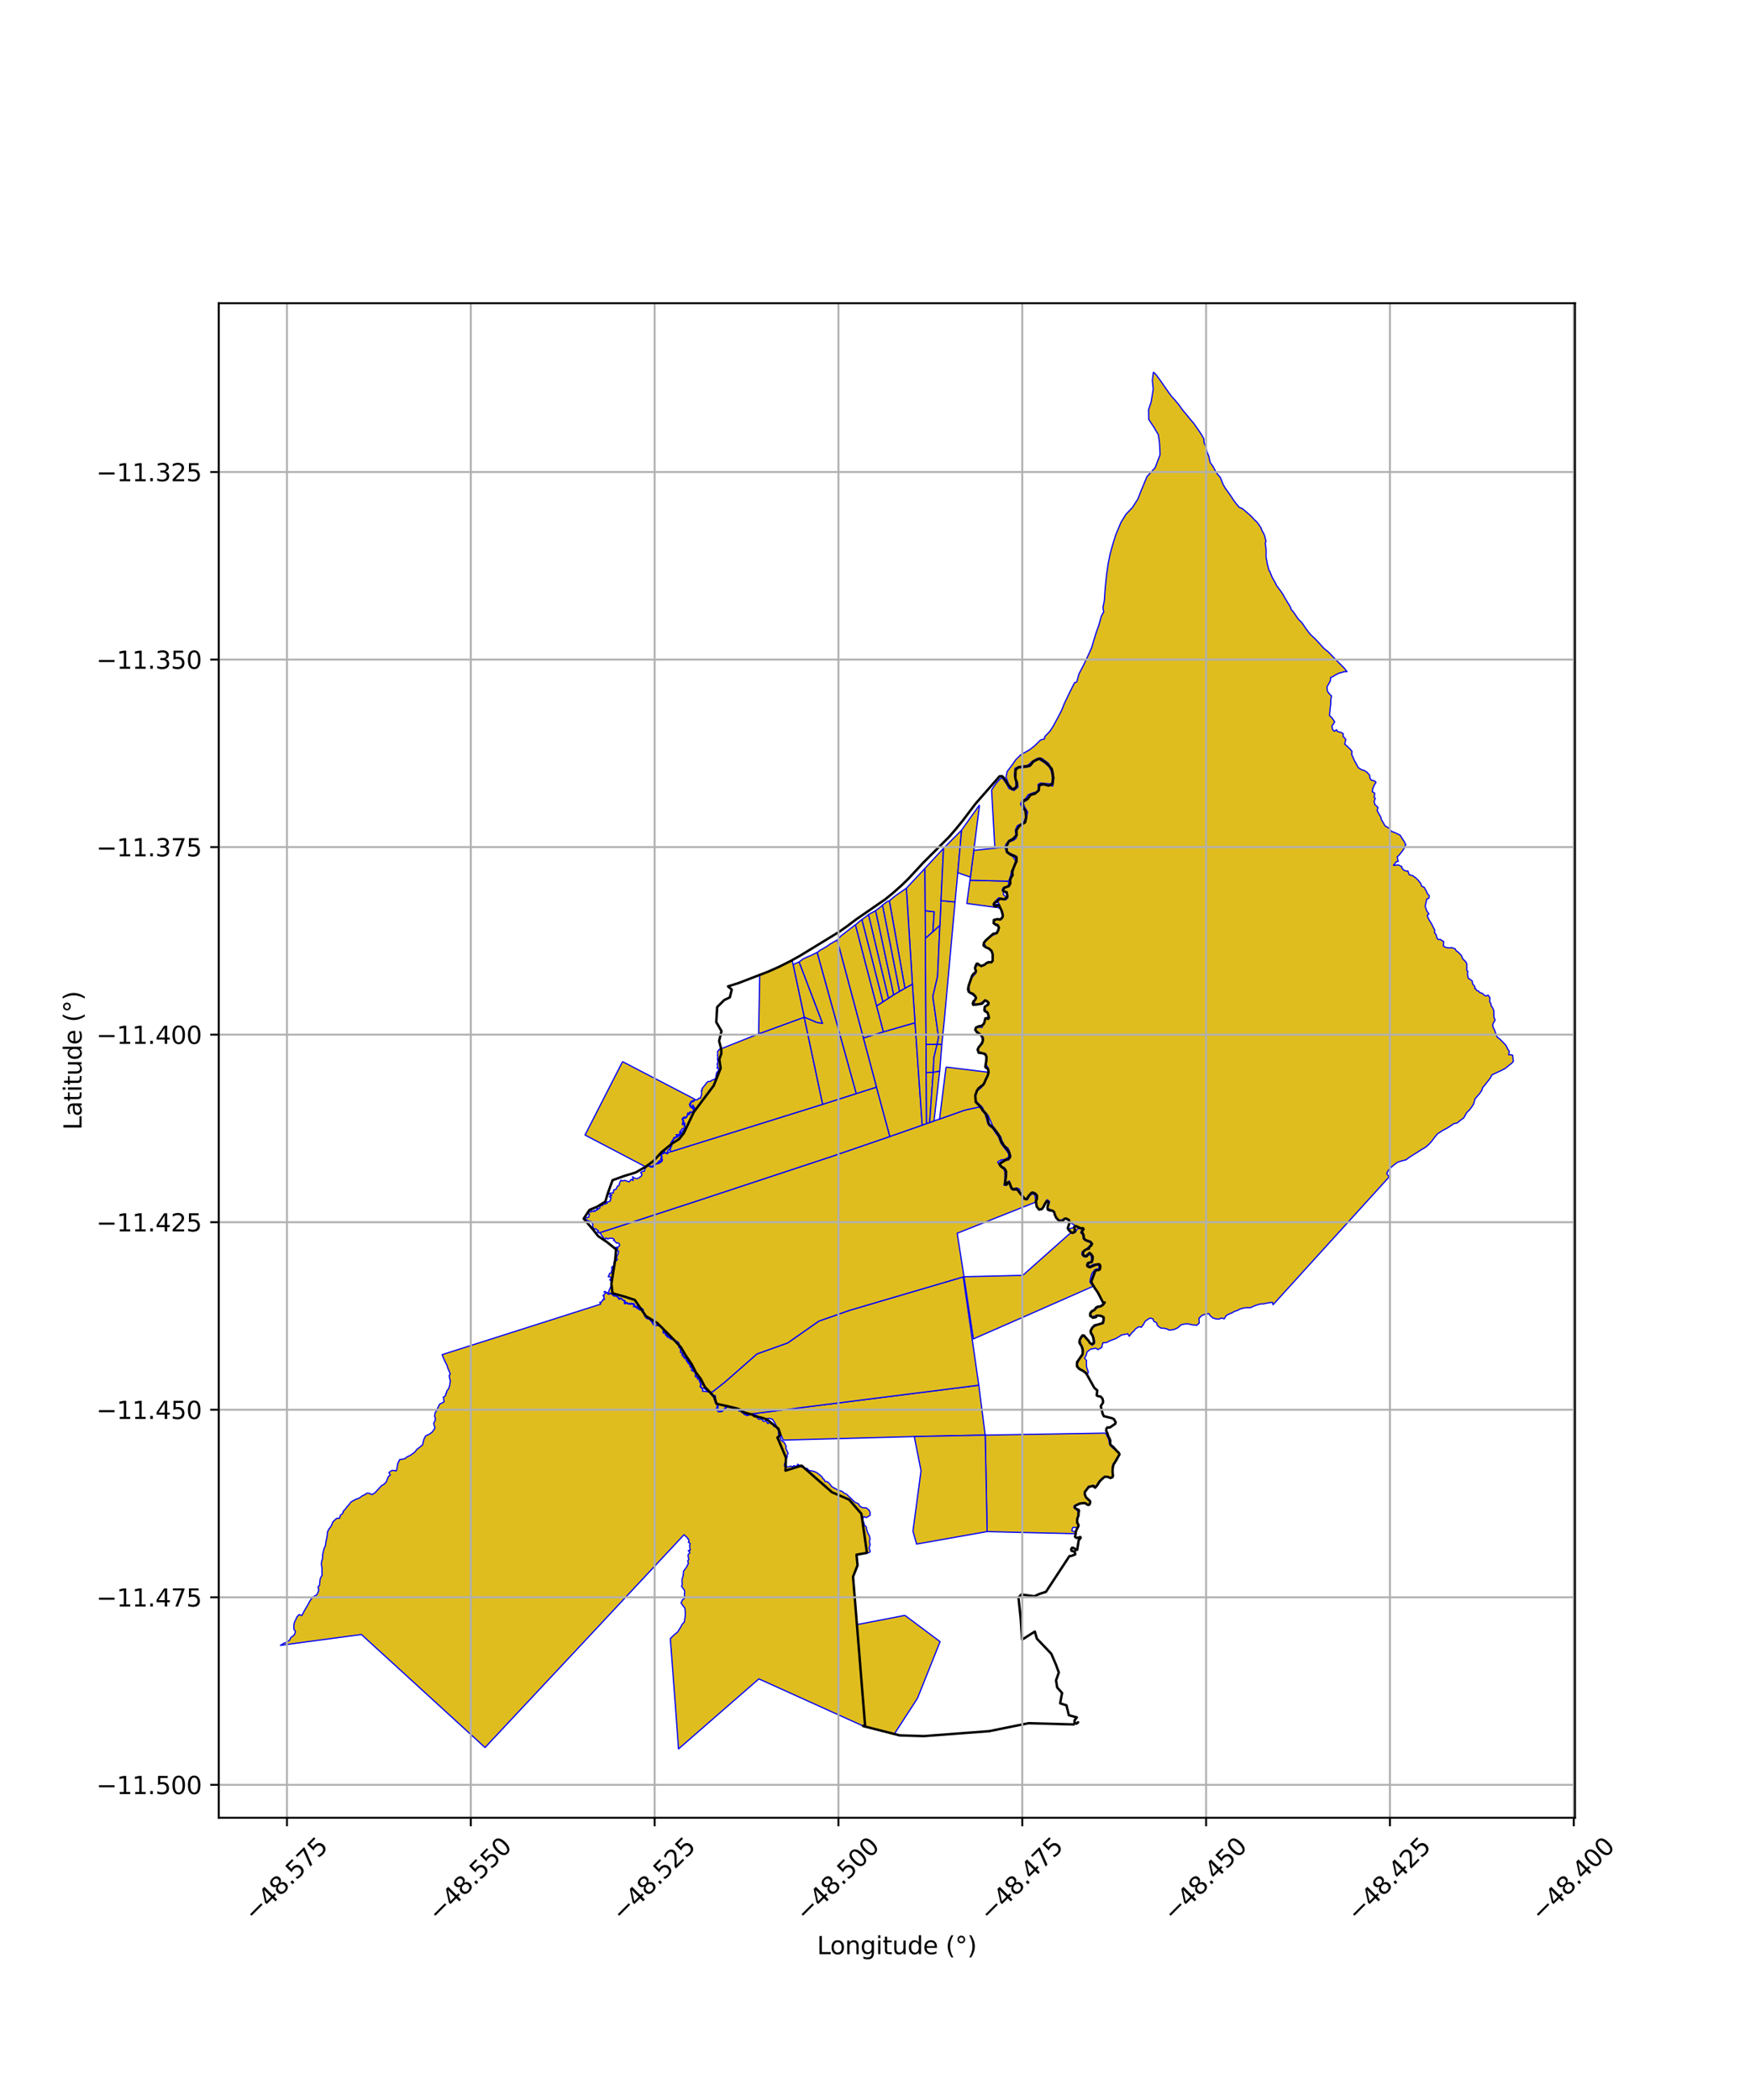 <?xml version="1.0" encoding="utf-8" standalone="no"?>
<!DOCTYPE svg PUBLIC "-//W3C//DTD SVG 1.1//EN"
  "http://www.w3.org/Graphics/SVG/1.1/DTD/svg11.dtd">
<svg xmlns:xlink="http://www.w3.org/1999/xlink" width="720pt" height="864pt" viewBox="0 0 720 864" xmlns="http://www.w3.org/2000/svg" version="1.1">
 <defs>
  <style type="text/css">*{stroke-linejoin: round; stroke-linecap: butt}</style>
 </defs>
 <g id="figure_1">
  <g id="patch_1">
   <path d="M 0 864 
L 720 864 
L 720 0 
L 0 0 
z
" style="fill: #ffffff"/>
  </g>
  <g id="axes_1">
   <g id="patch_2">
    <path d="M 90 747.885 
L 648 747.885 
L 648 124.755 
L 90 124.755 
z
" style="fill: #ffffff"/>
   </g>
   <g id="PatchCollection_1">
    <path d="M 402.704 569.911 
L 403.361 575.059 
L 404.02 580.205 
L 404.684 585.379 
L 405.31 590.202 
L 405.34 590.45 
L 376.152 591.042 
L 322.286 592.497 
L 321.803 591.47 
L 321.145 589.992 
L 319.429 586.658 
L 318.548 585.047 
L 317.796 583.932 
L 316.691 583.564 
L 315.29 583.689 
L 313.186 583.391 
L 311.734 582.604 
L 309.89 581.629 
L 348.265 576.786 
L 348.686 576.732 
L 402.704 569.911 
" clip-path="url(#p6608a8c35f)" style="fill: #e0bd1f; stroke: #0000ff; stroke-width: 0.5"/>
    <path d="M 396.31 525.346 
L 402.704 569.911 
L 348.686 576.732 
L 348.265 576.786 
L 309.89 581.629 
L 309.373 581.603 
L 309.042 581.916 
L 307.228 582.105 
L 306.547 581.467 
L 305.731 580.354 
L 304.014 579.624 
L 302.591 579.115 
L 301.433 578.826 
L 300.016 578.706 
L 298.847 578.512 
L 298.228 579.379 
L 296.993 580.527 
L 296.37 580.541 
L 295.842 580.823 
L 295.38 580.726 
L 295.412 578.441 
L 294.839 577.532 
L 294.453 575.958 
L 294.348 574.296 
L 293.216 573.906 
L 292.702 572.986 
L 298.108 568.728 
L 311.437 557.043 
L 324.082 552.519 
L 336.866 543.555 
L 349.415 539.146 
L 396.31 525.346 
" clip-path="url(#p6608a8c35f)" style="fill: #e0bd1f; stroke: #0000ff; stroke-width: 0.5"/>
    <path d="M 403.308 455.359 
L 404.082 456.979 
L 405.221 458.279 
L 405.809 460.057 
L 406.323 462 
L 406.858 463.101 
L 408.445 464.281 
L 409.698 466.238 
L 410.682 467.505 
L 411.297 469.017 
L 411.816 470.395 
L 413.173 472.242 
L 414.325 473.676 
L 414.943 474.707 
L 415.026 476.037 
L 413.508 476.981 
L 411.839 477.217 
L 410.433 478.121 
L 411.635 479.963 
L 412.903 480.93 
L 413.46 482.207 
L 413.363 486.227 
L 413.037 487.633 
L 414.142 487.713 
L 414.972 486.641 
L 415.388 487.459 
L 416.063 489.238 
L 417.283 489.694 
L 418.615 489.56 
L 419.383 490.863 
L 421.304 493.329 
L 422.689 493.643 
L 423.313 492.467 
L 424.312 491.37 
L 425.653 491.275 
L 426.123 493.691 
L 425.809 494.7 
L 393.816 507.389 
L 396.622 525.289 
L 396.31 525.346 
L 349.415 539.146 
L 336.866 543.555 
L 324.082 552.519 
L 311.437 557.043 
L 298.108 568.728 
L 292.702 572.986 
L 292.609 572.688 
L 291.862 572.66 
L 291.587 572.311 
L 291.278 572.583 
L 291.024 572.6 
L 291.188 572.086 
L 290.829 571.878 
L 290.646 571.963 
L 289.58 571.193 
L 289.024 571.163 
L 288.452 570.685 
L 288.269 570.388 
L 288.415 569.828 
L 288.573 569.626 
L 288.159 568.984 
L 288.115 568.389 
L 288.238 568.112 
L 287.836 567.99 
L 287.782 567.3 
L 287.41 566.859 
L 286.894 566.579 
L 286.295 566.243 
L 286.33 565.107 
L 285.938 564.889 
L 286.111 564.598 
L 285.884 564.29 
L 285.968 563.903 
L 285.315 563.715 
L 285.218 564.089 
L 284.628 563.557 
L 284.913 562.94 
L 284.732 562.391 
L 284.397 562.407 
L 284.554 561.907 
L 284.169 561.665 
L 283.946 562.099 
L 283.856 561.54 
L 284.012 561.29 
L 283.328 560.619 
L 283.055 560.128 
L 282.355 559.73 
L 283.007 559.465 
L 282.549 559.116 
L 282.527 558.703 
L 281.33 558.151 
L 280.832 557.772 
L 281.129 557.361 
L 280.793 557.095 
L 280.972 556.853 
L 280 556.29 
L 280.191 555.509 
L 280.523 555.173 
L 280.524 554.829 
L 279.96 554.901 
L 279.948 554.238 
L 279.459 554.061 
L 279.792 553.548 
L 279.181 553.024 
L 279.365 552.689 
L 279.197 552.411 
L 278.88 552.063 
L 278.356 552.291 
L 278.492 551.868 
L 277.634 551.333 
L 277.001 550.97 
L 276.254 550.734 
L 275.89 550.851 
L 275.965 550.609 
L 275.835 549.988 
L 274.975 549.966 
L 274.827 549.935 
L 274.496 549.256 
L 274.112 549.476 
L 273.996 549.342 
L 274.285 549.174 
L 274.243 548.849 
L 273.89 548.857 
L 273.877 548.523 
L 273.312 548.203 
L 273.138 548.42 
L 272.88 547.58 
L 273.067 547.411 
L 272.834 546.529 
L 272.572 546.436 
L 272.394 546.002 
L 272.184 546.187 
L 271.794 545.686 
L 271.136 545.304 
L 270.017 545.15 
L 269.34 545.342 
L 268.916 544.928 
L 269.069 544.46 
L 268.683 544.463 
L 268.742 544.195 
L 267.886 543.407 
L 267.527 542.829 
L 267.545 542.53 
L 266.86 542.212 
L 266.735 542.527 
L 266.007 541.662 
L 265.744 541.473 
L 265.385 541.449 
L 265.189 540.541 
L 264.969 539.959 
L 264.719 540.005 
L 264.701 538.918 
L 263.9 538.153 
L 263.071 538.82 
L 262.473 537.832 
L 262.168 537.356 
L 261.599 537.781 
L 261.411 537.412 
L 260.847 537.506 
L 261.081 536.956 
L 260.981 536.533 
L 260.655 536.29 
L 260.462 536.527 
L 260.201 536.264 
L 260.027 536.483 
L 259.702 536.202 
L 259.304 536.523 
L 259.185 536.208 
L 258.537 536.43 
L 257.985 535.92 
L 257.285 535.834 
L 256.975 535.685 
L 257.196 535.302 
L 256.932 535 
L 256.269 534.909 
L 256.061 534.607 
L 255.558 534.13 
L 254.84 534.309 
L 254.656 534.002 
L 254 533.482 
L 253.125 533.064 
L 252.894 532.619 
L 252.272 532.818 
L 252.078 532.468 
L 251.286 532.278 
L 251.099 532 
L 250.68 532.427 
L 249.972 531.866 
L 250.462 531.487 
L 250.675 530.708 
L 251.256 529.439 
L 251.448 528.03 
L 251.438 527.066 
L 251.284 527.012 
L 251.222 526.697 
L 250.856 526.609 
L 251.321 525.946 
L 251.617 525.598 
L 250.856 525.345 
L 250.258 525.279 
L 250.85 523.884 
L 251.466 523.787 
L 251.641 522.569 
L 252.061 522.168 
L 251.903 521.851 
L 251.576 521.773 
L 252.007 520.964 
L 252.423 521.158 
L 252.81 520.446 
L 252.518 519.685 
L 252.969 518.452 
L 253.415 518.763 
L 253.993 518.279 
L 253.663 517.643 
L 253.761 516.974 
L 254.171 516.133 
L 254.518 515.034 
L 254.416 514.695 
L 253.761 514.477 
L 254.124 513.645 
L 253.316 513.222 
L 254.27 513.116 
L 254.997 512.32 
L 254.592 511.459 
L 254.05 511.367 
L 253.663 511.452 
L 252.83 510.495 
L 252.38 510.342 
L 252.688 509.89 
L 252.125 509.528 
L 250.948 509.406 
L 250.01 509.774 
L 249.523 509.335 
L 249.207 509.42 
L 248.811 510.132 
L 248.187 509.142 
L 246.94 507.373 
L 246.482 507.257 
L 287.508 493.865 
L 341.977 475.865 
L 366.115 467.581 
L 379.426 462.916 
L 381.208 462.282 
L 382.483 461.833 
L 384.295 461.199 
L 386.16 460.55 
L 386.559 460.413 
L 396.99 456.719 
L 401.321 455.787 
L 403.308 455.359 
" clip-path="url(#p6608a8c35f)" style="fill: #e0bd1f; stroke: #0000ff; stroke-width: 0.5"/>
    <path d="M 360.609 447.266 
L 366.115 467.581 
L 341.977 475.865 
L 287.508 493.865 
L 246.482 507.257 
L 245.721 506.913 
L 246.26 506.438 
L 245.349 505.822 
L 245.072 505.528 
L 244.368 505.723 
L 243.771 504.583 
L 243.934 503.847 
L 243.283 502.562 
L 242.26 502.381 
L 241.028 501.757 
L 240.915 501.058 
L 242.152 500.828 
L 242.519 499.585 
L 241.915 499.443 
L 242.39 498.294 
L 243.041 498.743 
L 243.404 498.196 
L 244.244 498.484 
L 244.464 497.948 
L 244.864 498.367 
L 245.355 497.751 
L 245.805 497.837 
L 245.355 496.817 
L 245.518 496.804 
L 246.128 497.393 
L 246.732 497.042 
L 247.114 495.71 
L 247.751 496.123 
L 248.392 495.187 
L 248.749 495.462 
L 249.836 495.011 
L 248.977 494.825 
L 250.222 494.421 
L 251.024 494.217 
L 251.232 493.138 
L 251.514 492.851 
L 250.679 492.309 
L 251.776 491.795 
L 250.367 491.185 
L 251.16 490.883 
L 252.305 490.831 
L 252.511 489.561 
L 253.45 489.304 
L 253.823 488.519 
L 254.014 488.03 
L 254.759 487.646 
L 254.914 486.641 
L 255.489 485.547 
L 256.034 485.895 
L 256.956 485.626 
L 258.854 486.249 
L 259.67 485.23 
L 260.486 485.691 
L 260.278 484.135 
L 260.79 484.619 
L 262.083 484.965 
L 262.94 484.529 
L 263.815 483.897 
L 264.179 483.174 
L 263.554 482.462 
L 264.242 481.967 
L 265.115 481.865 
L 265.37 480.857 
L 265.926 480.098 
L 267.013 479.631 
L 267.462 480.072 
L 268.564 480.195 
L 269.094 479.256 
L 269.404 479.571 
L 269.655 478.914 
L 271.153 478.672 
L 272.294 477.882 
L 272.563 477.021 
L 271.95 477.056 
L 272.416 476.063 
L 271.923 475.316 
L 272.328 475.006 
L 272.495 474.626 
L 273.132 474.562 
L 273.269 473.914 
L 273.653 474.344 
L 274.636 474.72 
L 274.83 474.143 
L 276.18 473.792 
L 338.472 454.346 
L 352.265 449.934 
L 360.609 447.266 
" clip-path="url(#p6608a8c35f)" style="fill: #e0bd1f; stroke: #0000ff; stroke-width: 0.5"/>
    <path d="M 256.129 436.786 
L 285.837 452.236 
L 285.253 452.932 
L 284.943 452.826 
L 284.065 453.442 
L 283.994 454.19 
L 283.623 454.245 
L 284.013 455.486 
L 284.288 455.37 
L 284.758 455.962 
L 285.194 456.025 
L 285.214 455.471 
L 285.571 455.997 
L 285.628 456.397 
L 285.223 456.359 
L 285.229 457.373 
L 284.794 457.688 
L 284.283 457.442 
L 283.831 457.536 
L 283.535 457.813 
L 283.579 458.215 
L 282.95 457.917 
L 282.908 458.325 
L 282.468 459.38 
L 281.911 459.856 
L 281.452 459.516 
L 280.607 460.352 
L 280.865 460.636 
L 280.775 460.919 
L 281.149 461.232 
L 280.901 461.75 
L 280.735 462.753 
L 281.253 462.635 
L 281.682 462.421 
L 281.487 463.521 
L 281.949 463.825 
L 281.433 464.524 
L 280.908 464.18 
L 279.613 465.78 
L 280.319 465.956 
L 279.766 466.289 
L 279.5 466.471 
L 279.571 466.865 
L 278.157 466.801 
L 278.866 467.596 
L 278.478 467.413 
L 277.781 467.944 
L 277.332 467.973 
L 277.133 468.5 
L 276.587 469.26 
L 276.656 469.772 
L 276.299 469.647 
L 275.87 470.608 
L 276.249 471.392 
L 275.85 471.569 
L 275.604 471.725 
L 275.892 472.215 
L 275.253 473.066 
L 274.902 473.09 
L 274.741 473.452 
L 274.521 474.511 
L 273.609 474.159 
L 273.366 473.687 
L 273.084 473.784 
L 273.034 474.553 
L 272.224 474.568 
L 272.047 475.216 
L 271.632 475.319 
L 272.333 476.077 
L 271.795 476.74 
L 271.918 477.291 
L 272.361 477.164 
L 272.234 477.753 
L 271.712 477.951 
L 271.223 477.531 
L 270.933 477.815 
L 271.245 478.341 
L 270.541 478.31 
L 270.441 478.751 
L 269.574 478.787 
L 269.363 479.415 
L 268.935 479.136 
L 268.673 479.892 
L 268.318 479.779 
L 267.635 480.015 
L 267.358 479.579 
L 266.856 479.407 
L 266.495 479.837 
L 266.024 479.733 
L 265.697 480.04 
L 265.66 480.073 
L 240.691 466.992 
L 256.129 436.786 
" clip-path="url(#p6608a8c35f)" style="fill: #e0bd1f; stroke: #0000ff; stroke-width: 0.5"/>
    <path d="M 330.881 418.507 
L 338.472 454.346 
L 276.18 473.792 
L 275.585 473.224 
L 276.061 472.184 
L 275.864 471.679 
L 276.396 471.519 
L 276.275 471.02 
L 276.379 469.988 
L 276.901 469.893 
L 277.064 468.838 
L 277.587 468.211 
L 277.999 468.223 
L 278.35 467.76 
L 278.879 467.885 
L 279.104 467.339 
L 279.491 467.295 
L 279.719 467.039 
L 279.718 466.525 
L 280.059 466.642 
L 280.484 466.041 
L 280.755 465.319 
L 281.428 464.806 
L 281.794 464.229 
L 282.05 463.64 
L 281.632 463.427 
L 281.755 462.57 
L 281.694 461.982 
L 281.275 462.096 
L 281.058 462.393 
L 281.125 461.707 
L 281.333 461.269 
L 281.047 460.909 
L 280.932 460.397 
L 281.192 460.284 
L 281.58 459.836 
L 281.88 460.098 
L 282.578 459.625 
L 282.711 459.1 
L 283.007 458.741 
L 283.233 458.4 
L 283.742 458.553 
L 283.665 457.934 
L 284.131 457.799 
L 284.339 457.601 
L 284.65 457.778 
L 285.364 457.379 
L 285.348 456.577 
L 285.739 456.56 
L 285.818 455.91 
L 285.036 454.609 
L 285.018 455.731 
L 284.784 455.648 
L 283.881 454.541 
L 284.079 454.444 
L 284.413 453.495 
L 285.123 453.101 
L 285.359 453.25 
L 285.888 452.553 
L 286.87 452.469 
L 287.471 451.91 
L 287.731 451.834 
L 288.148 451.935 
L 288.306 451.248 
L 288.666 450.338 
L 288.582 448.657 
L 288.886 448.668 
L 288.783 448.291 
L 288.917 447.748 
L 289.253 447.469 
L 289.357 447.22 
L 289.705 446.833 
L 290.399 445.979 
L 290.696 445.48 
L 291.382 444.951 
L 292.279 444.926 
L 292.816 444.454 
L 293.338 444.28 
L 293.932 444.106 
L 294.517 443.469 
L 294.59 442.676 
L 294.69 442.111 
L 294.867 441.364 
L 295.089 440.939 
L 295.383 441.017 
L 295.578 440.558 
L 295.563 440.004 
L 295.66 439.473 
L 295.314 439.051 
L 294.998 439.473 
L 295.163 438.925 
L 295.351 438.192 
L 294.983 437.864 
L 295.088 437.669 
L 295.394 437.212 
L 295.188 435.494 
L 295.373 434.802 
L 295.167 434.328 
L 295.311 433.665 
L 295.226 432.553 
L 295.671 432.189 
L 295.788 431.814 
L 296.689 431.481 
L 312.123 425.359 
L 330.881 418.507 
" clip-path="url(#p6608a8c35f)" style="fill: #e0bd1f; stroke: #0000ff; stroke-width: 0.5"/>
    <path d="M 376.464 420.78 
L 379.426 462.916 
L 366.115 467.581 
L 360.609 447.266 
L 355.201 427.047 
L 363.47 424.523 
L 376.464 420.78 
" clip-path="url(#p6608a8c35f)" style="fill: #e0bd1f; stroke: #0000ff; stroke-width: 0.5"/>
    <path d="M 380.547 357.268 
L 380.661 374.7 
L 380.722 386.033 
L 380.733 390.144 
L 380.999 429.653 
L 381.064 441.309 
L 381.208 462.282 
L 379.426 462.916 
L 376.464 420.78 
L 375.382 404.894 
L 372.896 365.449 
L 380.547 357.268 
" clip-path="url(#p6608a8c35f)" style="fill: #e0bd1f; stroke: #0000ff; stroke-width: 0.5"/>
    <path d="M 383.95 441.152 
L 382.483 461.833 
L 381.208 462.282 
L 381.064 441.309 
L 383.95 441.152 
" clip-path="url(#p6608a8c35f)" style="fill: #e0bd1f; stroke: #0000ff; stroke-width: 0.5"/>
    <path d="M 386.622 440.66 
L 384.295 461.199 
L 382.483 461.833 
L 383.95 441.152 
L 386.622 440.66 
" clip-path="url(#p6608a8c35f)" style="fill: #e0bd1f; stroke: #0000ff; stroke-width: 0.5"/>
    <path d="M 385.551 429.646 
L 384.217 435.206 
L 383.95 441.152 
L 381.064 441.309 
L 380.999 429.653 
L 385.551 429.646 
" clip-path="url(#p6608a8c35f)" style="fill: #e0bd1f; stroke: #0000ff; stroke-width: 0.5"/>
    <path d="M 387.504 429.637 
L 386.622 440.66 
L 383.95 441.152 
L 384.217 435.206 
L 385.551 429.646 
L 387.504 429.637 
" clip-path="url(#p6608a8c35f)" style="fill: #e0bd1f; stroke: #0000ff; stroke-width: 0.5"/>
    <path d="M 386.699 380.689 
L 385.738 401.778 
L 383.786 410.065 
L 384.549 415.281 
L 386.156 426.917 
L 385.551 429.646 
L 380.999 429.653 
L 380.733 390.144 
L 380.722 386.033 
L 383.8 383.322 
L 386.699 380.689 
" clip-path="url(#p6608a8c35f)" style="fill: #e0bd1f; stroke: #0000ff; stroke-width: 0.5"/>
    <path d="M 387.159 370.553 
L 392.937 371.108 
L 388.515 419.768 
L 387.504 429.637 
L 385.551 429.646 
L 386.156 426.917 
L 384.549 415.281 
L 383.786 410.065 
L 385.738 401.778 
L 386.699 380.689 
L 387.159 370.553 
" clip-path="url(#p6608a8c35f)" style="fill: #e0bd1f; stroke: #0000ff; stroke-width: 0.5"/>
    <path d="M 351.969 380.509 
L 360.678 413.861 
L 363.47 424.523 
L 355.201 427.047 
L 344.445 386.752 
L 346.032 385.021 
L 347.893 383.598 
L 349.739 382.166 
L 351.67 380.644 
L 351.969 380.509 
" clip-path="url(#p6608a8c35f)" style="fill: #e0bd1f; stroke: #0000ff; stroke-width: 0.5"/>
    <path d="M 375.382 404.894 
L 376.464 420.78 
L 363.47 424.523 
L 360.678 413.861 
L 363.24 412.192 
L 365.539 410.693 
L 367.699 409.279 
L 370.066 407.901 
L 372.302 406.59 
L 375.382 404.894 
" clip-path="url(#p6608a8c35f)" style="fill: #e0bd1f; stroke: #0000ff; stroke-width: 0.5"/>
    <path d="M 328.792 395.765 
L 338.443 421.084 
L 336.11 420.704 
L 330.881 418.507 
L 326.333 397 
L 327.036 396.488 
L 328.792 395.765 
" clip-path="url(#p6608a8c35f)" style="fill: #e0bd1f; stroke: #0000ff; stroke-width: 0.5"/>
    <path d="M 357.353 376.288 
L 357.495 376.884 
L 365.539 410.693 
L 363.24 412.192 
L 354.736 378.912 
L 354.59 378.34 
L 355.746 377.494 
L 357.353 376.288 
" clip-path="url(#p6608a8c35f)" style="fill: #e0bd1f; stroke: #0000ff; stroke-width: 0.5"/>
    <path d="M 372.896 365.449 
L 375.382 404.894 
L 372.302 406.59 
L 365.898 370.616 
L 367.639 369.159 
L 369.339 367.885 
L 371.275 366.552 
L 372.896 365.449 
" clip-path="url(#p6608a8c35f)" style="fill: #e0bd1f; stroke: #0000ff; stroke-width: 0.5"/>
    <path d="M 380.661 374.7 
L 384.373 375.13 
L 383.8 383.322 
L 380.722 386.033 
L 380.661 374.7 
" clip-path="url(#p6608a8c35f)" style="fill: #e0bd1f; stroke: #0000ff; stroke-width: 0.5"/>
    <path d="M 388.196 349.018 
L 387.159 370.553 
L 386.699 380.689 
L 383.8 383.322 
L 384.373 375.13 
L 380.661 374.7 
L 380.547 357.268 
L 388.196 349.018 
" clip-path="url(#p6608a8c35f)" style="fill: #e0bd1f; stroke: #0000ff; stroke-width: 0.5"/>
    <path d="M 399.073 362.15 
L 414.893 362.545 
L 415.015 363.389 
L 414.752 364.338 
L 414.201 364.824 
L 413.257 364.987 
L 412.645 365.41 
L 412.299 366.263 
L 412.799 366.994 
L 412.839 368.06 
L 413.877 369.06 
L 413.493 369.682 
L 412.842 369.867 
L 411.899 369.622 
L 410.98 369.374 
L 409.958 370.244 
L 408.539 372.211 
L 409.461 373.281 
L 397.785 371.706 
L 399.073 362.15 
" clip-path="url(#p6608a8c35f)" style="fill: #e0bd1f; stroke: #0000ff; stroke-width: 0.5"/>
    <path d="M 395.632 341.527 
L 394.054 359.073 
L 392.937 371.108 
L 387.159 370.553 
L 388.196 349.018 
L 395.632 341.527 
" clip-path="url(#p6608a8c35f)" style="fill: #e0bd1f; stroke: #0000ff; stroke-width: 0.5"/>
    <path d="M 354.59 378.34 
L 354.736 378.912 
L 363.24 412.192 
L 360.678 413.861 
L 351.969 380.509 
L 353.829 378.897 
L 354.59 378.34 
" clip-path="url(#p6608a8c35f)" style="fill: #e0bd1f; stroke: #0000ff; stroke-width: 0.5"/>
    <path d="M 360.318 374.566 
L 360.348 374.981 
L 367.699 409.279 
L 365.539 410.693 
L 357.495 376.884 
L 357.353 376.288 
L 357.575 376.122 
L 359.729 374.974 
L 360.318 374.566 
" clip-path="url(#p6608a8c35f)" style="fill: #e0bd1f; stroke: #0000ff; stroke-width: 0.5"/>
    <path d="M 365.898 370.616 
L 372.302 406.59 
L 370.066 407.901 
L 363.205 373.086 
L 363.039 372.459 
L 363.489 372.068 
L 364.94 370.969 
L 365.898 370.616 
" clip-path="url(#p6608a8c35f)" style="fill: #e0bd1f; stroke: #0000ff; stroke-width: 0.5"/>
    <path d="M 363.039 372.459 
L 363.205 373.086 
L 370.066 407.901 
L 367.699 409.279 
L 360.348 374.981 
L 360.318 374.566 
L 361.746 373.579 
L 363.039 372.459 
" clip-path="url(#p6608a8c35f)" style="fill: #e0bd1f; stroke: #0000ff; stroke-width: 0.5"/>
    <path d="M 427.09 312.261 
L 429.267 313.499 
L 431.596 315.365 
L 432.616 317.508 
L 433.065 320.614 
L 432.877 321.791 
L 432.194 322.539 
L 430.426 322.382 
L 428.099 322.163 
L 427.04 322.824 
L 427.271 324.425 
L 426.733 325.795 
L 425.165 326.15 
L 423.083 326.939 
L 421.878 328.628 
L 420.4 329.543 
L 419.878 330.839 
L 420.809 332.737 
L 421.808 333.72 
L 422.134 335.644 
L 421.238 338.327 
L 418.534 339.737 
L 417.74 341.554 
L 417.935 343.637 
L 416.491 345.047 
L 415.213 345.64 
L 413.956 347.263 
L 413.363 348.543 
L 409.765 348.924 
L 409.322 348.976 
L 407.965 325.068 
L 408.869 323.612 
L 410.154 321.888 
L 411.481 320.446 
L 412.294 319.965 
L 413.14 321.124 
L 414.099 322.448 
L 415.119 324.386 
L 417.104 325.259 
L 418.846 323.835 
L 418.667 321.829 
L 417.894 320.201 
L 417.798 317.284 
L 418.889 315.991 
L 421.127 315.829 
L 423.656 315.402 
L 425.133 313.747 
L 427.09 312.261 
" clip-path="url(#p6608a8c35f)" style="fill: #e0bd1f; stroke: #0000ff; stroke-width: 0.5"/>
    <path d="M 372.311 664.609 
L 386.776 675.432 
L 377.473 698.722 
L 367.945 713.421 
L 355.956 710.373 
L 352.59 668.403 
L 372.311 664.609 
" clip-path="url(#p6608a8c35f)" style="fill: #e0bd1f; stroke: #0000ff; stroke-width: 0.5"/>
    <path d="M 454.864 589.622 
L 455.546 590.897 
L 456.124 592.145 
L 456.411 593.605 
L 456.519 594.369 
L 456.786 594.701 
L 457.832 595.781 
L 458.951 596.587 
L 460.009 597.594 
L 460.472 598.239 
L 460.281 598.792 
L 459.481 599.938 
L 458.781 601.172 
L 458.039 602.26 
L 457.585 603.644 
L 457.587 605.151 
L 457.745 606.593 
L 457.596 607.853 
L 457.077 608.007 
L 455.798 607.51 
L 454.566 607.386 
L 453.609 608.209 
L 452.229 609.341 
L 451.392 610.752 
L 450.552 612.015 
L 450.129 611.078 
L 448.706 611.427 
L 447.905 611.446 
L 447.056 612.603 
L 446.132 613.788 
L 446.119 614.844 
L 446.65 615.994 
L 447.638 617.118 
L 448.386 617.583 
L 448.4 618.737 
L 447.594 619.053 
L 446.536 618.234 
L 444.918 618.351 
L 443.505 618.777 
L 441.947 619.495 
L 441.809 620.172 
L 442.582 620.8 
L 443.711 622.098 
L 443.699 623.331 
L 443.142 624.438 
L 442.93 626.089 
L 443.677 627.379 
L 443.823 628.171 
L 443.291 628.646 
L 441.636 628.35 
L 441.21 628.681 
L 441 629.766 
L 441.359 630.02 
L 442.523 630.125 
L 442.199 630.997 
L 436.233 630.857 
L 417.356 630.428 
L 406.129 630.137 
L 405.34 590.45 
L 454.864 589.622 
" clip-path="url(#p6608a8c35f)" style="fill: #e0bd1f; stroke: #0000ff; stroke-width: 0.5"/>
    <path d="M 405.34 590.45 
L 406.129 630.137 
L 377.103 635.279 
L 375.611 629.95 
L 378.936 605.083 
L 376.152 591.042 
L 405.34 590.45 
" clip-path="url(#p6608a8c35f)" style="fill: #e0bd1f; stroke: #0000ff; stroke-width: 0.5"/>
    <path d="M 442.794 504.886 
L 444.197 505.537 
L 445.381 505.523 
L 444.644 507.155 
L 445.519 508.106 
L 445.683 509.678 
L 446.367 510.401 
L 448.169 511.036 
L 448.951 511.661 
L 448.429 512.508 
L 447.129 513.822 
L 445.266 514.971 
L 445.06 516.065 
L 445.89 517.053 
L 447.06 517.132 
L 448.138 516.079 
L 448.991 516.74 
L 449.129 518.834 
L 447.26 519.667 
L 447.137 520.823 
L 448.643 521.623 
L 450.019 520.626 
L 451.945 520.423 
L 452.276 521.871 
L 450.445 522.384 
L 449.26 523.954 
L 448.567 526.306 
L 448.436 527.475 
L 449.645 529.267 
L 417.791 543.295 
L 400.48 550.864 
L 398.414 537.243 
L 396.622 525.289 
L 420.797 524.713 
L 440.222 507.454 
L 442.162 507.231 
L 442.788 506.554 
L 442.348 504.997 
L 442.794 504.886 
" clip-path="url(#p6608a8c35f)" style="fill: #e0bd1f; stroke: #0000ff; stroke-width: 0.5"/>
    <path d="M 418.337 352.36 
L 439.959 365.769 
L 460.507 367.121 
L 461.005 367.145 
L 524.848 371.587 
L 524.824 416.236 
L 504.166 417.395 
L 469.495 419.152 
L 404.191 422.658 
L 403.382 422.067 
L 405.002 421.154 
L 405.304 419.329 
L 406.883 417.973 
L 405.522 415.912 
L 405.214 414.33 
L 406.779 412.557 
L 405.422 411.35 
L 403.209 412.938 
L 400.783 413.333 
L 400.962 411.921 
L 401.386 410.313 
L 398.861 408.11 
L 398.635 405.444 
L 399.822 402.265 
L 401.576 400.264 
L 401.217 398.284 
L 402.42 396.609 
L 403.892 397.639 
L 405.818 396.395 
L 408.26 395.772 
L 408.587 392.95 
L 408.07 391.029 
L 405.707 389.612 
L 404.847 388.006 
L 406.19 386.702 
L 407.918 385.064 
L 409.492 384.344 
L 410.906 382.304 
L 410.45 380.283 
L 409.142 380.043 
L 408.969 379.046 
L 409.972 378.281 
L 411.859 378.388 
L 412.817 377.05 
L 412.453 374.998 
L 411.75 373.794 
L 409.354 372.93 
L 408.992 372.037 
L 411.177 372.144 
L 410.438 370.688 
L 411.983 369.825 
L 413.737 370.263 
L 414.646 369.347 
L 414.324 366.907 
L 413.063 366.64 
L 412.915 365.872 
L 414.84 364.97 
L 415.415 364.373 
L 415.763 363.504 
L 415.699 362.05 
L 416.536 360.473 
L 416.725 360.031 
L 416.85 358.398 
L 417.415 356.18 
L 418.491 354.487 
L 418.337 352.36 
" clip-path="url(#p6608a8c35f)" style="fill: #e0bd1f; stroke: #0000ff; stroke-width: 0.5"/>
    <path d="M 325.916 395.024 
L 326.333 397 
L 330.881 418.507 
L 312.123 425.359 
L 312.533 402.969 
L 312.566 401.119 
L 316.077 399.754 
L 320.552 397.763 
L 325.027 395.519 
L 325.916 395.024 
" clip-path="url(#p6608a8c35f)" style="fill: #e0bd1f; stroke: #0000ff; stroke-width: 0.5"/>
    <path d="M 389.249 439.018 
L 406.272 441.116 
L 406.703 441.17 
L 406.358 442.552 
L 405.669 443.91 
L 405.003 445.512 
L 404.42 446.389 
L 403.484 447.029 
L 402.573 447.81 
L 401.92 448.749 
L 401.554 449.754 
L 401.239 450.721 
L 401.451 453.402 
L 403.085 455.055 
L 403.308 455.359 
L 401.321 455.787 
L 396.99 456.719 
L 386.559 460.413 
L 388.931 441.379 
L 388.999 440.947 
L 389.249 439.018 
" clip-path="url(#p6608a8c35f)" style="fill: #e0bd1f; stroke: #0000ff; stroke-width: 0.5"/>
    <path d="M 420.465 339.747 
L 449.134 353.267 
L 439.959 365.769 
L 418.337 352.36 
L 417.464 352.215 
L 415.63 351.485 
L 414.307 350.523 
L 414.044 348.201 
L 415.033 346.191 
L 416.815 345.2 
L 418.305 343.595 
L 418.185 341.601 
L 419.413 339.761 
L 420.465 339.747 
" clip-path="url(#p6608a8c35f)" style="fill: #e0bd1f; stroke: #0000ff; stroke-width: 0.5"/>
    <path d="M 474.535 153.079 
L 475.665 154.175 
L 477.477 156.661 
L 478.964 158.813 
L 480.426 160.9 
L 481.936 162.988 
L 483.435 164.639 
L 484.96 166.447 
L 486.471 168.596 
L 488.091 170.501 
L 489.697 172.508 
L 491.318 174.39 
L 492.509 176.13 
L 494.029 178.338 
L 495.293 180.533 
L 495.359 182.047 
L 496.111 183.758 
L 496.591 185.887 
L 497.351 187.767 
L 497.885 190.26 
L 499.041 191.86 
L 500.513 194.606 
L 502.104 196.467 
L 503.208 199.28 
L 504.045 200.762 
L 505.503 202.744 
L 506.66 204.448 
L 507.967 206.448 
L 508.668 207.28 
L 509.835 208.7 
L 511.184 209.276 
L 513.405 211.172 
L 514.711 212.317 
L 515.879 213.616 
L 517.25 214.911 
L 518.682 216.965 
L 519.143 218.067 
L 520.199 220.101 
L 520.88 222.672 
L 520.552 223.428 
L 520.918 226.016 
L 520.893 229.192 
L 521.459 232.21 
L 522.137 234.813 
L 522.402 234.996 
L 523.307 237.309 
L 524.699 239.784 
L 525.213 240.906 
L 526.471 242.564 
L 528.018 244.773 
L 528.117 245.09 
L 529.482 247.409 
L 530.871 249.681 
L 531.276 250.771 
L 532.296 251.981 
L 534.077 254.603 
L 535.715 256.307 
L 537.515 258.927 
L 539.046 260.933 
L 541.278 263.026 
L 543.021 264.896 
L 544.797 266.863 
L 546.57 268.282 
L 548.61 270.398 
L 550.281 272.113 
L 553.13 274.961 
L 554.201 276.345 
L 552.967 276.358 
L 551.777 276.738 
L 551.016 276.903 
L 549.255 277.809 
L 548.483 278.318 
L 547.466 278.763 
L 547.33 280.19 
L 546.667 281.359 
L 545.949 282.661 
L 546.138 284.4 
L 547.038 285.58 
L 547.812 286.33 
L 547.515 288.163 
L 547.512 289.564 
L 547.244 291.59 
L 547.002 294.401 
L 547.912 295.248 
L 548.468 295.989 
L 549.142 297.009 
L 547.979 298.762 
L 548.322 300.272 
L 549.053 300.861 
L 549.877 300.22 
L 550.335 301.007 
L 551.683 301.309 
L 552.656 301.871 
L 552.548 302.928 
L 553.72 304.185 
L 553.257 306.153 
L 554.32 307.053 
L 555.658 308.38 
L 556.264 309.204 
L 556.105 310.337 
L 557.209 312.84 
L 558.18 314.571 
L 558.814 315.82 
L 560.222 316.687 
L 561.162 316.94 
L 562.303 317.62 
L 563.466 318.893 
L 563.66 320.199 
L 564.276 320.996 
L 565.658 321.359 
L 566.133 321.891 
L 565.439 322.944 
L 564.804 324.416 
L 564.597 325.738 
L 565.598 326.347 
L 565.404 328.064 
L 565.837 328.48 
L 565.358 329.769 
L 565.727 331.127 
L 566.93 332.157 
L 566.855 332.646 
L 566.576 333.434 
L 567.265 334.756 
L 568.069 336.123 
L 568.349 337.178 
L 569.239 338.708 
L 569.803 339.755 
L 571.518 340.757 
L 572.505 342.064 
L 574.035 342.614 
L 576.096 343.651 
L 576.809 344.843 
L 577.802 346.358 
L 578.393 347.614 
L 577.844 348.35 
L 577.968 348.637 
L 576.994 350.102 
L 575.568 351.913 
L 574.872 352.476 
L 575.111 353.941 
L 575.302 354.393 
L 574.514 354.501 
L 573.293 356.034 
L 575.301 355.851 
L 576.762 356.545 
L 576.702 357.067 
L 577.553 358.01 
L 578.828 358.446 
L 579.215 358.279 
L 579.778 359.856 
L 581.22 360.263 
L 582.658 361.317 
L 583.343 361.996 
L 584.472 363.389 
L 584.996 364.694 
L 585.917 365.017 
L 586.828 366.602 
L 587.292 367.747 
L 588.022 368.447 
L 587.926 369.49 
L 586.954 369.987 
L 586.79 370.952 
L 586.374 372.814 
L 586.799 374.132 
L 587.034 374.82 
L 587.92 376.007 
L 587.199 376.582 
L 587.52 377.509 
L 588.052 378.615 
L 588.722 379.624 
L 589.291 380.697 
L 589.618 381.432 
L 590.298 382.65 
L 590.208 383.654 
L 590.907 384.696 
L 591.216 385.931 
L 591.747 386.578 
L 592.575 386.508 
L 593.989 387.421 
L 593.839 389.167 
L 594.585 389.706 
L 596.024 390.008 
L 597.378 389.912 
L 598.659 390.384 
L 599.175 391.223 
L 600.065 391.827 
L 601.236 393.097 
L 601.896 394.612 
L 602.894 395.505 
L 603.491 396.503 
L 603.5 398.373 
L 603.417 399.103 
L 603.933 399.683 
L 603.731 400.678 
L 604.096 402.441 
L 605.739 403.613 
L 605.86 404.734 
L 606.757 405.875 
L 606.744 406.676 
L 607.116 406.717 
L 607.498 407.491 
L 608.345 407.781 
L 608.795 408.372 
L 609.943 408.712 
L 610.537 409.36 
L 611.375 409.778 
L 612.31 409.435 
L 613.003 410.551 
L 612.933 412.159 
L 613.363 412.878 
L 613.524 413.846 
L 614.054 414.536 
L 614.592 415.835 
L 614.63 417.437 
L 614.673 418.489 
L 615.119 419.719 
L 614.413 420.885 
L 614.103 421.834 
L 614.459 422.918 
L 614.985 424.019 
L 615.557 425.705 
L 615.983 426.644 
L 617.377 427.814 
L 618.347 428.783 
L 619.625 430.122 
L 620.22 431.401 
L 620.989 432.623 
L 620.703 433.919 
L 621.73 433.967 
L 622.36 434.183 
L 622.636 436.691 
L 622.019 437.41 
L 621.474 437.832 
L 620.93 438.239 
L 619.427 439.49 
L 617.658 440.445 
L 616.278 441.073 
L 615.388 441.512 
L 613.89 442.182 
L 613.156 443.511 
L 612.527 444.383 
L 611.588 445.537 
L 610.785 446.6 
L 610.011 447.449 
L 609.637 448.65 
L 608.721 449.972 
L 607.572 451.292 
L 606.867 452.094 
L 606.286 454.223 
L 605.445 455.543 
L 604.606 456.62 
L 603.462 457.727 
L 602.873 458.786 
L 602.203 459.968 
L 600.812 460.952 
L 599.581 461.997 
L 598.056 462.36 
L 596.727 463.299 
L 595.477 464.094 
L 594.237 464.751 
L 593.199 465.344 
L 591.337 466.57 
L 590.536 467.556 
L 588.956 469.646 
L 587.854 470.85 
L 586.556 471.993 
L 584.727 473.051 
L 583.021 474.157 
L 580.965 475.444 
L 579.588 476.332 
L 578.506 477.175 
L 576.807 477.585 
L 574.89 478.237 
L 573.583 479.249 
L 572.421 480.179 
L 571.266 481.443 
L 570.545 482.78 
L 571.506 484.245 
L 570.002 485.902 
L 530.054 529.891 
L 529.717 530.255 
L 523.771 536.81 
L 523.448 535.781 
L 522.371 535.962 
L 521.387 536.118 
L 519.72 536.47 
L 519.128 536.43 
L 517.801 536.682 
L 516.146 537.263 
L 514.315 538.069 
L 513.232 538.011 
L 511.826 538.131 
L 510.111 538.594 
L 509.344 539.074 
L 507.879 539.538 
L 506.841 540.199 
L 505.735 540.564 
L 504.499 541.274 
L 503.679 542.608 
L 502.553 542.266 
L 501.475 542.724 
L 500.351 542.659 
L 499.035 542.266 
L 497.855 541.29 
L 497.383 540.447 
L 495.594 540.794 
L 494.486 541.238 
L 493.282 542.386 
L 493.414 544.304 
L 492.359 545.265 
L 490.404 545.048 
L 488.771 544.67 
L 487.232 544.747 
L 485.88 545.09 
L 484.691 546.208 
L 483.187 546.951 
L 482.1 547.145 
L 480.991 547.246 
L 479.89 546.654 
L 478.496 546.445 
L 477.685 546.445 
L 476.611 545.739 
L 476.154 545.306 
L 475.869 544.217 
L 474.723 543.656 
L 474.39 542.641 
L 473.259 542.278 
L 472.079 542.903 
L 471.13 543.692 
L 470.258 545.194 
L 469.594 546.06 
L 468.601 545.844 
L 467.254 546.66 
L 466.56 547.559 
L 465.726 548.305 
L 464.588 549.765 
L 464.004 548.751 
L 462.705 549.033 
L 461.524 549.208 
L 460.394 549.946 
L 459.004 550.76 
L 457.837 551.196 
L 456.73 551.606 
L 455.298 552.349 
L 453.761 552.483 
L 453.256 554.422 
L 451.687 555.289 
L 450.908 554.699 
L 448.723 555.078 
L 447.239 556.241 
L 446.902 557.558 
L 446.232 558.681 
L 447.032 559.803 
L 446.994 560.966 
L 447.069 562.509 
L 447.417 563.466 
L 447.763 564.519 
L 447.495 565.205 
L 446.081 564.117 
L 443.883 562.846 
L 443.065 561.383 
L 444.151 559.25 
L 445.575 557.166 
L 445.632 554.954 
L 444.736 553.047 
L 444.384 551.321 
L 445.344 549.8 
L 446.513 550.004 
L 448.195 552.175 
L 449.362 553.508 
L 450.391 552.502 
L 450.16 550.638 
L 449.503 549.046 
L 448.839 547.696 
L 449.682 546.082 
L 451.738 545.067 
L 453.994 544.468 
L 454.335 542.301 
L 452.902 541.285 
L 451.16 541.178 
L 449.18 541.83 
L 448.695 540.358 
L 450.177 539.026 
L 452.206 537.61 
L 454.128 536.313 
L 452.693 533.471 
L 451.482 531.184 
L 450.352 529.503 
L 449.151 527.775 
L 449.488 525.257 
L 450.129 523.417 
L 452.577 522.114 
L 452.491 520.13 
L 450.092 520.133 
L 447.731 521.191 
L 447.952 519.671 
L 449.208 519.385 
L 449.784 516.847 
L 448.098 515.259 
L 446.592 516.736 
L 445.628 515.815 
L 446.243 514.513 
L 449.473 511.659 
L 448.544 510.586 
L 447.022 510.22 
L 446.256 509.864 
L 445.903 507.936 
L 445.279 506.561 
L 445.918 505.395 
L 443.944 505.168 
L 442.006 506.805 
L 440.89 507.041 
L 439.438 505.64 
L 441.805 505.057 
L 442.331 504.203 
L 440.216 502.921 
L 438.995 501.305 
L 437.829 501.452 
L 435.906 502.215 
L 434.433 500.681 
L 433.716 498.371 
L 432.334 497.768 
L 430.936 496.989 
L 431.87 494.372 
L 430.784 493.587 
L 429.568 495.508 
L 428.597 497.371 
L 427.779 497.692 
L 426.787 496.921 
L 426.314 494.909 
L 426.871 492.397 
L 426.165 490.984 
L 424.826 490.374 
L 423.602 491.579 
L 422.003 493.319 
L 421.451 492.75 
L 419.712 490.573 
L 419.395 489.247 
L 418.365 488.763 
L 417.229 488.994 
L 416.258 488.811 
L 415.754 487.467 
L 415.286 485.838 
L 413.598 487.146 
L 413.456 486.77 
L 413.957 484.119 
L 414.239 482.334 
L 413.395 480.503 
L 411.84 479.722 
L 411.598 478.106 
L 412.716 477.527 
L 414.994 477.253 
L 415.9 475.793 
L 415.272 473.562 
L 414.626 472.251 
L 413.283 471.421 
L 412.227 469.286 
L 411.784 467.815 
L 410.77 466.332 
L 409.864 465.064 
L 408.485 463.304 
L 407.265 460.661 
L 406.572 458.948 
L 405.375 457.534 
L 404.492 456.448 
L 404.414 455.927 
L 403.481 454.826 
L 402.369 453.861 
L 401.545 452.743 
L 401.54 450.525 
L 402.166 448.698 
L 403.36 447.809 
L 404.854 446.25 
L 405.674 444.371 
L 406.858 441.45 
L 406.557 439.4 
L 405.686 437.955 
L 406.015 436.038 
L 405.673 433.621 
L 402.648 432.668 
L 402.603 431.187 
L 404.27 429.325 
L 404.613 427.022 
L 402.812 424.966 
L 401.444 423.793 
L 401.715 422.687 
L 404.191 422.658 
L 403.382 422.067 
L 405.002 421.154 
L 405.304 419.329 
L 406.883 417.973 
L 405.522 415.912 
L 405.214 414.33 
L 406.779 412.557 
L 405.422 411.35 
L 403.209 412.938 
L 400.783 413.333 
L 400.962 411.921 
L 401.386 410.313 
L 398.861 408.11 
L 398.635 405.444 
L 399.822 402.265 
L 401.576 400.264 
L 401.217 398.284 
L 402.42 396.609 
L 403.892 397.639 
L 405.818 396.395 
L 408.26 395.772 
L 408.587 392.95 
L 408.07 391.029 
L 405.707 389.612 
L 404.847 388.006 
L 406.19 386.702 
L 407.918 385.064 
L 409.492 384.344 
L 410.906 382.304 
L 410.45 380.283 
L 409.142 380.043 
L 408.969 379.046 
L 409.972 378.281 
L 411.859 378.388 
L 412.817 377.05 
L 412.453 374.998 
L 411.75 373.794 
L 409.354 372.93 
L 408.992 372.037 
L 411.177 372.144 
L 410.322 370.654 
L 411.98 369.807 
L 413.737 370.263 
L 414.646 369.347 
L 414.324 366.907 
L 412.998 366.716 
L 412.75 365.82 
L 414.072 364.999 
L 415.415 364.373 
L 415.699 362.05 
L 416.536 360.473 
L 416.85 358.398 
L 417.415 356.18 
L 418.491 354.487 
L 418.337 352.36 
L 416.109 351.335 
L 414.497 350.49 
L 414.188 348.597 
L 415.048 346.431 
L 415.856 346.179 
L 417.102 345.63 
L 417.57 345.337 
L 418.172 344.643 
L 418.412 342.147 
L 418.868 340.159 
L 420.744 339.438 
L 422.31 336.899 
L 422.794 334.04 
L 421.54 332.033 
L 420.875 330.136 
L 422.51 329.224 
L 423.954 327.354 
L 425.656 326.588 
L 427.49 325.482 
L 427.757 323.198 
L 430.293 322.835 
L 433.168 323.402 
L 433.606 320.244 
L 433.258 317.476 
L 431.429 314.082 
L 428.602 312.005 
L 426.788 311.989 
L 424.536 313.376 
L 422.848 314.888 
L 420.188 315.156 
L 417.568 316.088 
L 417.334 319.05 
L 417.906 321.651 
L 417.972 323.675 
L 416.483 324.537 
L 415.051 322.839 
L 413.894 319.75 
L 414.384 317.41 
L 416.311 314.859 
L 417.937 312.537 
L 420.013 310.495 
L 423.61 308.473 
L 425.837 306.7 
L 428.037 304.519 
L 429.795 303.923 
L 429.824 303.057 
L 431.935 300.912 
L 433.323 298.761 
L 435.118 295.452 
L 436.572 292.666 
L 436.978 291.771 
L 437.85 289.568 
L 438.465 288.284 
L 439.894 285.279 
L 442.094 280.879 
L 442.983 280.613 
L 443.901 277.294 
L 445.548 274.132 
L 446.936 271.317 
L 447.993 269.002 
L 449.116 266.529 
L 450.035 263.379 
L 451.088 259.989 
L 452.117 257.149 
L 453.116 253.499 
L 454.109 251.699 
L 453.767 250.02 
L 454.345 247.153 
L 454.684 242.2 
L 455.263 236.635 
L 455.952 231.752 
L 456.812 227.583 
L 457.923 223.639 
L 459.12 219.865 
L 461.212 214.891 
L 463.229 211.609 
L 465.915 208.803 
L 468.129 205.339 
L 469.644 201.502 
L 471.885 196.121 
L 475.264 192.385 
L 477.283 187.075 
L 477.04 182.169 
L 476.562 178.851 
L 474.718 175.71 
L 472.635 172.583 
L 472.566 168.531 
L 473.606 165.392 
L 474.471 160.143 
L 474.104 156.487 
L 474.535 153.079 
" clip-path="url(#p6608a8c35f)" style="fill: #e0bd1f; stroke: #0000ff; stroke-width: 0.5"/>
    <path d="M 344.445 386.752 
L 355.201 427.047 
L 360.609 447.266 
L 352.265 449.934 
L 336.191 391.893 
L 337.435 390.927 
L 338.781 390.202 
L 340.278 389.327 
L 341.382 388.499 
L 342.926 387.591 
L 344.445 386.752 
" clip-path="url(#p6608a8c35f)" style="fill: #e0bd1f; stroke: #0000ff; stroke-width: 0.5"/>
    <path d="M 336.191 391.893 
L 352.265 449.934 
L 338.472 454.346 
L 330.881 418.507 
L 336.11 420.704 
L 338.443 421.084 
L 328.792 395.765 
L 330.374 394.546 
L 331.832 393.859 
L 333.703 393.085 
L 335.593 392.137 
L 336.191 391.893 
" clip-path="url(#p6608a8c35f)" style="fill: #e0bd1f; stroke: #0000ff; stroke-width: 0.5"/>
    <path d="M 413.363 348.543 
L 413.793 349.664 
L 414.131 350.741 
L 415.272 351.601 
L 416.667 352.394 
L 417.593 353.632 
L 417.831 354.563 
L 417.279 355.689 
L 416.838 357.038 
L 416.119 358.546 
L 415.868 360.025 
L 415.315 361.77 
L 414.893 362.545 
L 399.073 362.15 
L 399.245 360.865 
L 400.659 349.872 
L 409.322 348.976 
L 413.363 348.543 
" clip-path="url(#p6608a8c35f)" style="fill: #e0bd1f; stroke: #0000ff; stroke-width: 0.5"/>
    <path d="M 402.995 331.167 
L 400.659 349.872 
L 399.245 360.865 
L 394.054 359.073 
L 395.632 341.527 
L 402.995 331.167 
" clip-path="url(#p6608a8c35f)" style="fill: #e0bd1f; stroke: #0000ff; stroke-width: 0.5"/>
    <path d="M 248.968 531.264 
L 249.777 532.088 
L 249.948 531.971 
L 250.107 532.396 
L 250.591 532.501 
L 251.123 532.151 
L 251.252 532.335 
L 251.752 532.431 
L 252.228 532.975 
L 252.717 533.306 
L 252.906 533.147 
L 253.606 533.358 
L 254.33 533.801 
L 254.355 534.125 
L 254.611 534.103 
L 254.683 534.61 
L 255.61 534.206 
L 256.132 534.914 
L 256.775 535.182 
L 257.113 535.336 
L 256.824 535.697 
L 257.183 535.973 
L 256.85 536.246 
L 257.133 536.469 
L 257.468 536.18 
L 258.034 536.02 
L 257.975 536.292 
L 258.687 536.586 
L 258.951 536.422 
L 259.488 536.682 
L 259.739 536.348 
L 260.022 536.492 
L 260.523 536.707 
L 260.84 537.247 
L 260.662 537.692 
L 261.327 537.491 
L 261.606 537.935 
L 262.068 537.624 
L 262.491 537.981 
L 261.963 538.222 
L 262.447 538.405 
L 263.162 538.984 
L 263.696 538.634 
L 264.119 538.673 
L 264.558 538.923 
L 264.446 539.998 
L 264.929 540.078 
L 264.989 540.58 
L 265.199 541.582 
L 265.845 541.677 
L 265.724 542.239 
L 266.71 542.687 
L 267.015 542.336 
L 267.302 542.974 
L 268.07 543.733 
L 268.312 544.2 
L 268.5 544.521 
L 268.903 544.604 
L 268.766 545.002 
L 269.421 545.46 
L 270.134 545.327 
L 271.26 545.499 
L 271.829 545.968 
L 272.243 546.297 
L 272.639 546.743 
L 272.982 547.316 
L 272.772 547.73 
L 272.927 548.47 
L 273.485 548.346 
L 273.833 548.677 
L 273.674 549.009 
L 274.263 549.031 
L 273.864 549.213 
L 274.444 549.953 
L 275.298 550.442 
L 275.861 550.616 
L 275.884 550.856 
L 276.273 551.046 
L 276.995 551.136 
L 277.801 551.654 
L 278.385 552.573 
L 278.848 552.373 
L 279.163 552.88 
L 278.99 553.062 
L 279.475 553.587 
L 279.231 554.318 
L 279.691 554.48 
L 279.846 555.032 
L 280.082 555.581 
L 279.875 556.317 
L 280.722 556.74 
L 280.623 557.128 
L 280.672 557.694 
L 281.063 558.067 
L 281.601 558.408 
L 281.431 558.743 
L 282.833 559.453 
L 282.318 559.725 
L 282.763 560.168 
L 283.202 561.078 
L 283.72 561.192 
L 283.88 562.252 
L 284.204 562.644 
L 284.673 562.58 
L 284.744 563.054 
L 284.457 563.716 
L 285.282 564.233 
L 285.812 564.369 
L 285.908 564.906 
L 286.129 565.291 
L 286.071 566.361 
L 286.936 566.777 
L 286.954 567.351 
L 287.579 567.506 
L 287.713 568.092 
L 288.331 569.531 
L 288.027 570.489 
L 288.88 571.287 
L 289.141 571.886 
L 289.004 572.382 
L 290.614 572.483 
L 291.006 572.62 
L 291.371 572.686 
L 291.599 572.463 
L 291.843 572.721 
L 292.55 572.846 
L 292.28 573.344 
L 292.779 573.929 
L 293.637 574.881 
L 293.836 575.819 
L 294.322 576.28 
L 294.107 576.678 
L 294.722 577.716 
L 295.205 578.113 
L 294.911 579.123 
L 294.721 579.548 
L 295.372 580.757 
L 295.835 580.852 
L 296.214 580.841 
L 297.187 580.708 
L 297.551 580.176 
L 298.222 580.01 
L 298.92 579.001 
L 299.569 578.832 
L 300.23 579.127 
L 300.68 579.052 
L 301.354 579.425 
L 301.476 579.044 
L 302.647 579.301 
L 302.683 579.723 
L 303.314 579.47 
L 304.094 580.635 
L 304.844 580.437 
L 305.2 581.185 
L 306.202 581.585 
L 306.063 581.869 
L 307.395 582.419 
L 309.056 581.972 
L 309.701 581.724 
L 309.916 582.363 
L 310.467 582.241 
L 310.974 582.637 
L 311.728 582.891 
L 311.713 583.605 
L 312.33 583.957 
L 313.456 583.81 
L 313.718 584.42 
L 314.285 584.852 
L 315.432 584.57 
L 315.58 585.329 
L 315.95 585.702 
L 316.665 585.102 
L 317.243 585.881 
L 318.197 585.875 
L 318.352 586.908 
L 319.272 587.047 
L 319.711 587.74 
L 320.431 588.824 
L 320.29 589.594 
L 320.418 590.565 
L 321.044 591.21 
L 321.302 592.504 
L 322.672 593.497 
L 323.439 595.011 
L 323.313 595.877 
L 324.272 597.974 
L 323.857 598.628 
L 323.903 599.343 
L 323.478 600.077 
L 323.169 600.975 
L 322.671 603.04 
L 324.231 603.577 
L 325.33 603.182 
L 326.031 603.541 
L 326.632 603.003 
L 327.355 603.294 
L 328.133 602.911 
L 328.148 602.402 
L 329.398 603.168 
L 329.846 603.693 
L 329.962 603.667 
L 330.113 603.055 
L 331.059 604.36 
L 331.869 604.381 
L 331.982 604.075 
L 332.771 604.928 
L 334.151 605.218 
L 334.913 605.362 
L 336.146 605.925 
L 338.035 607.451 
L 338.446 607.982 
L 338.626 608.497 
L 339.07 608.664 
L 339.444 609.509 
L 340.304 609.578 
L 341.216 610.305 
L 341.807 611.099 
L 342.346 611.739 
L 343.455 612.324 
L 344.692 613.049 
L 345.642 613.331 
L 346.573 613.641 
L 347.236 614.269 
L 348.269 614.766 
L 350.259 616.604 
L 350.939 617.335 
L 351.985 618.191 
L 353.05 618.581 
L 353.884 619.79 
L 354.899 620.287 
L 356.47 620.404 
L 357.575 621.301 
L 358.021 622.378 
L 357.917 623.515 
L 356.424 624.389 
L 355.492 623.951 
L 354.837 625.14 
L 355.336 626.232 
L 355.614 627.463 
L 356.391 628.175 
L 356.623 629.527 
L 357.038 630.671 
L 357.687 631.913 
L 357.965 633.15 
L 357.706 634.314 
L 357.992 635.494 
L 357.535 636.939 
L 358.02 638.092 
L 357.802 638.693 
L 352.387 639.639 
L 352.817 644.005 
L 350.969 648.71 
L 352.59 668.403 
L 355.956 710.373 
L 355.163 710.143 
L 342.358 704.372 
L 312.227 690.745 
L 279.161 719.561 
L 277.854 701.493 
L 277.007 690.338 
L 275.796 674.175 
L 276.687 673.237 
L 277.801 672.231 
L 278.77 671.491 
L 279.391 670.503 
L 280.057 669.443 
L 280.684 668.257 
L 281.555 667.317 
L 281.67 666.402 
L 281.869 665.335 
L 281.938 664.115 
L 281.898 662.946 
L 281.776 661.662 
L 280.991 660.631 
L 280.198 659.502 
L 280.78 658.238 
L 281.747 657.435 
L 281.581 656.15 
L 281.683 654.897 
L 281.611 654.337 
L 281.038 653.499 
L 280.397 652.597 
L 280.69 651.953 
L 280.605 650.85 
L 280.605 649.817 
L 281.049 648.377 
L 281.164 647.366 
L 281.262 646.37 
L 282.488 644.72 
L 282.894 643.794 
L 283.165 643.482 
L 283.16 642.888 
L 282.928 642.253 
L 283.377 641.583 
L 283.151 640.522 
L 283.08 639.69 
L 283.892 638.739 
L 283.174 637.997 
L 284.069 637.665 
L 283.849 637.373 
L 283.791 636.286 
L 283.661 635.907 
L 284.028 635.127 
L 283.204 634.509 
L 283.513 634.041 
L 283.446 633.68 
L 283.091 633.252 
L 283.123 633.066 
L 282.474 632.374 
L 281.66 631.658 
L 281.406 631.453 
L 281.26 631.606 
L 281.083 631.805 
L 249.889 665.202 
L 229.881 686.59 
L 199.562 718.985 
L 185.151 705.812 
L 148.71 672.49 
L 125.877 675.531 
L 115.364 676.955 
L 116.727 676.091 
L 117.978 675.649 
L 119.09 674.846 
L 119.737 673.658 
L 121.005 672.733 
L 121.486 671.596 
L 121.554 671.27 
L 120.915 670.251 
L 120.876 668.887 
L 121.095 667.541 
L 121.638 666.436 
L 122.194 665.223 
L 123.065 664.271 
L 124.155 664.705 
L 124.913 663.292 
L 125.463 662.279 
L 126.171 661.117 
L 126.724 660.125 
L 127.423 658.847 
L 128.17 657.68 
L 128.991 656.935 
L 129.976 656.344 
L 130.32 656.107 
L 130.638 655.632 
L 131.151 654.214 
L 130.835 652.873 
L 131.454 652.286 
L 131.594 650.547 
L 131.83 649.272 
L 132.533 648.057 
L 132.463 646.351 
L 132.494 645.294 
L 132.228 643.651 
L 132.316 642.461 
L 132.711 641.202 
L 132.72 639.893 
L 133.001 638.473 
L 133.304 637.148 
L 133.921 635.828 
L 134.101 634.283 
L 134.4 632.962 
L 134.621 631.787 
L 134.698 630.394 
L 135.289 629.118 
L 135.798 628.537 
L 136.455 627.474 
L 136.918 626.16 
L 138.488 624.719 
L 139.731 624.61 
L 140.038 623.445 
L 140.99 622.648 
L 141.286 621.707 
L 142.05 620.916 
L 142.739 619.948 
L 143.487 619.183 
L 144.295 618.063 
L 145.385 617.371 
L 146.502 616.817 
L 147.811 616.349 
L 148.954 615.482 
L 149.974 615.025 
L 150.885 614.356 
L 151.948 614.391 
L 153.048 614.92 
L 154.305 614.149 
L 155.106 613.261 
L 156.217 612.074 
L 156.939 611.268 
L 158.103 610.603 
L 158.913 609.71 
L 159.739 607.537 
L 160.576 606.879 
L 160.039 605.854 
L 160.691 605.309 
L 161.446 604.924 
L 163.044 605.143 
L 163.282 604.363 
L 163.487 603.057 
L 163.732 601.871 
L 164.202 601.117 
L 164.309 600.6 
L 165.184 600.387 
L 166.459 600.184 
L 167.382 599.454 
L 168.758 598.793 
L 170.628 597.476 
L 171.491 596.322 
L 172.613 595.469 
L 173.845 594.466 
L 174.169 593.093 
L 174.451 592.019 
L 175.118 590.763 
L 176.61 590.073 
L 177.716 589.299 
L 178.51 588.211 
L 178.952 587.547 
L 178.404 585.61 
L 179.07 584.372 
L 179.094 583.411 
L 178.801 582.661 
L 178.998 581.317 
L 179.663 580.302 
L 180.067 579.33 
L 180.627 578.252 
L 180.865 577.671 
L 181.76 577.294 
L 182.727 576.714 
L 182.393 574.801 
L 182.777 574.65 
L 183.397 574.035 
L 183.358 573.365 
L 183.76 573.032 
L 183.762 572.428 
L 184.57 571.323 
L 184.998 570.071 
L 185.132 569.018 
L 185.312 568.079 
L 185.12 567.755 
L 184.795 565.94 
L 185.256 565.278 
L 184.227 562.803 
L 183.879 561.686 
L 183.251 560.496 
L 182.715 559.321 
L 182.26 558.316 
L 181.919 557.336 
L 247.012 536.601 
L 247.143 536.566 
L 246.783 535.781 
L 247.275 535.882 
L 247.429 535.672 
L 247.913 535.176 
L 247.861 534.792 
L 248.628 534.659 
L 248.698 534.278 
L 248.384 534.163 
L 248.4 533.549 
L 248.576 533.32 
L 248.103 533.039 
L 248.975 532.145 
L 249.055 531.608 
L 248.464 531.54 
L 248.968 531.264 
" clip-path="url(#p6608a8c35f)" style="fill: #e0bd1f; stroke: #0000ff; stroke-width: 0.5"/>
   </g>
   <g id="PatchCollection_2">
    <path d="M 355.899 710.355 
L 355.125 710.147 
L 355.117 710.01 
L 355.899 710.355 
" clip-path="url(#p6608a8c35f)" style="fill: none; stroke: #000000"/>
    <path d="M 442.068 709.42 
L 441.898 709.486 
L 423.14 708.978 
L 406.989 712.251 
L 380.109 714.28 
L 370.169 713.987 
L 355.956 710.371 
L 350.97 648.718 
L 352.819 644.012 
L 352.39 639.646 
L 356.693 638.896 
L 354.397 622.812 
L 349.382 616.999 
L 342.287 613.946 
L 329.797 602.988 
L 323.181 605.065 
L 323.37 599.731 
L 319.864 591.434 
L 321.095 590.411 
L 320.282 587.818 
L 315.747 584.151 
L 313.389 583.27 
L 310.424 582.679 
L 309.586 582.05 
L 305.855 581.033 
L 304.192 579.788 
L 299.705 578.63 
L 294.824 577.571 
L 293.901 574.766 
L 289.946 570.541 
L 288.31 567.311 
L 286.316 564.658 
L 284.554 561.221 
L 282.069 557.589 
L 280.167 554.342 
L 275.994 549.895 
L 270.407 544.32 
L 265.73 541.456 
L 261.177 534.837 
L 256.817 533.419 
L 251.993 532.083 
L 251.542 528.122 
L 253.091 518.457 
L 253.48 514.058 
L 249.723 511.016 
L 246.116 508.586 
L 244.141 506.071 
L 240.145 501.376 
L 242.532 497.795 
L 245.765 496.447 
L 249.047 494.374 
L 250.11 490.867 
L 252.027 485.566 
L 256.74 483.855 
L 261.505 482.404 
L 265.633 480.053 
L 268.893 477.632 
L 272.298 473.91 
L 276.822 470.263 
L 279.44 468.631 
L 281.359 466.144 
L 285.449 457.543 
L 293.62 446.672 
L 296.503 439.536 
L 295.949 435.847 
L 296.792 433.372 
L 296.703 431.482 
L 295.863 428.285 
L 296.847 424.241 
L 294.689 420.504 
L 295.062 414.343 
L 297.961 411.456 
L 300.272 410.358 
L 301.07 407.14 
L 299.523 405.831 
L 303.692 404.519 
L 316.077 399.754 
L 320.552 397.763 
L 325.027 395.519 
L 329.325 393.126 
L 345.194 383.419 
L 348.35 381.201 
L 352.255 378.256 
L 364.183 370.025 
L 367.178 367.591 
L 370.853 364.345 
L 373.74 361.534 
L 379.854 354.943 
L 390.437 344.37 
L 393.151 341.234 
L 396.009 337.739 
L 401.39 330.639 
L 411.239 319.404 
L 412.318 319.356 
L 413.049 320.108 
L 414.578 322.615 
L 416.459 324.684 
L 417.617 324.48 
L 418.357 323.361 
L 418.315 321.93 
L 417.748 320.288 
L 417.809 316.758 
L 419.009 315.634 
L 422.543 315.292 
L 423.884 314.873 
L 425.121 313.228 
L 427.822 312.055 
L 430.361 313.8 
L 432.709 316.279 
L 433.305 319.789 
L 432.974 322.63 
L 431.347 323.233 
L 429.194 322.577 
L 427.646 322.981 
L 427.342 325.189 
L 425.818 326.532 
L 424.004 327.018 
L 422.799 328.676 
L 420.909 329.6 
L 420.763 331.937 
L 421.915 333.504 
L 422.158 336.363 
L 421.81 338.312 
L 419.413 339.761 
L 418.185 341.601 
L 418.305 343.595 
L 416.815 345.2 
L 415.033 346.191 
L 414.044 348.201 
L 414.307 350.523 
L 415.63 351.485 
L 417.464 352.214 
L 418.227 352.953 
L 418.177 354.245 
L 416.41 358.59 
L 416.637 360.013 
L 416.077 360.875 
L 415.645 361.813 
L 415.679 363.483 
L 415.02 364.601 
L 413.096 365.281 
L 412.695 366.346 
L 413.372 366.925 
L 414.14 367.073 
L 414.431 368.409 
L 414.348 369.178 
L 413.713 369.737 
L 412.889 370.01 
L 411.664 369.745 
L 410.737 370.234 
L 410.2 370.991 
L 409.439 371.169 
L 408.88 371.938 
L 409.151 372.763 
L 409.662 373.018 
L 410.249 372.55 
L 411.005 372.409 
L 412.06 374.657 
L 412.575 376.527 
L 412.377 377.551 
L 411.465 378.326 
L 410.338 378.15 
L 408.914 378.501 
L 408.79 379.799 
L 409.706 380.493 
L 410.562 380.747 
L 410.986 381.643 
L 410.648 382.876 
L 410.093 383.913 
L 408.63 384.192 
L 405.581 386.885 
L 404.819 387.868 
L 404.641 388.991 
L 405.507 389.694 
L 406.892 390.287 
L 407.916 391.239 
L 408.399 392.57 
L 408.403 395.308 
L 407.837 395.936 
L 406.756 395.85 
L 405.966 396.176 
L 405.016 396.966 
L 403.699 397.439 
L 402.857 396.984 
L 402.208 396.43 
L 401.852 396.502 
L 401.496 397.173 
L 401.145 398.23 
L 401.299 398.919 
L 401.519 399.273 
L 401.439 399.931 
L 400.386 400.81 
L 399.941 401.465 
L 398.526 405.58 
L 398.276 406.978 
L 398.538 407.992 
L 399.328 408.573 
L 400.267 408.855 
L 401.183 409.795 
L 401.553 410.566 
L 401.4 411.001 
L 401.063 411.524 
L 400.57 411.9 
L 400.222 412.869 
L 400.438 413.43 
L 402.107 413.243 
L 404.096 412.912 
L 405.238 411.601 
L 406.107 411.951 
L 406.72 412.59 
L 406.59 413.311 
L 405.176 414.189 
L 405.01 415.165 
L 405.047 415.842 
L 405.567 416.215 
L 406.044 416.373 
L 406.388 416.801 
L 406.752 418.081 
L 406.887 418.723 
L 406.532 419.221 
L 405.885 418.932 
L 405.366 418.983 
L 405.162 420.038 
L 404.798 421.207 
L 403.917 422.063 
L 402.798 422.209 
L 401.549 422.755 
L 401.241 423.675 
L 401.875 424.647 
L 403.593 425.809 
L 404.254 426.896 
L 404.394 428.133 
L 403.86 429.4 
L 402.623 430.928 
L 402.227 431.867 
L 402.661 433.143 
L 404.055 433.302 
L 405.193 433.636 
L 405.87 434.722 
L 405.789 436.374 
L 405.383 438.923 
L 405.781 439.418 
L 406.336 439.62 
L 406.572 440.021 
L 406.703 441.167 
L 406.358 442.553 
L 405.669 443.91 
L 405.003 445.512 
L 404.42 446.389 
L 403.484 447.029 
L 402.573 447.81 
L 401.92 448.749 
L 401.239 450.721 
L 401.451 453.402 
L 403.085 455.055 
L 404.442 456.9 
L 405.686 458.331 
L 406.252 459.858 
L 406.813 462.419 
L 408.504 463.892 
L 409.965 465.682 
L 411.195 467.583 
L 411.85 469.561 
L 413.087 471.37 
L 414.54 473.036 
L 415.269 474.329 
L 415.487 475.232 
L 415.478 476.273 
L 414.627 476.92 
L 413.713 477.217 
L 413.225 477.577 
L 411.235 478.811 
L 411.483 479.521 
L 412.311 480.289 
L 412.833 480.558 
L 413.672 481.342 
L 413.922 482.195 
L 413.755 482.868 
L 413.927 483.576 
L 413.582 486.446 
L 413.388 486.883 
L 413.572 487.351 
L 414.101 487.33 
L 414.355 487.158 
L 414.645 486.475 
L 414.887 486.333 
L 415.408 486.775 
L 415.987 488.456 
L 416.649 489.346 
L 417.496 489.321 
L 417.828 489.145 
L 418.307 489.183 
L 421.58 493.238 
L 422.318 493.343 
L 422.767 492.942 
L 423.147 492.136 
L 424.336 490.806 
L 425.012 490.704 
L 425.997 491.17 
L 426.638 491.962 
L 426.628 493.102 
L 426.165 494.386 
L 426.56 496.431 
L 427.504 497.66 
L 428.624 497.467 
L 429.285 496.63 
L 429.958 495.276 
L 430.545 494.315 
L 431.126 494.235 
L 431.383 494.88 
L 430.948 496.725 
L 431.032 497.595 
L 431.802 497.999 
L 432.928 498.08 
L 433.657 498.61 
L 434.063 499.959 
L 434.594 501.073 
L 435.605 502.149 
L 436.765 502.486 
L 437.346 502.155 
L 437.972 501.447 
L 438.511 501.312 
L 439.739 501.91 
L 440.124 502.801 
L 439.296 505.332 
L 439.811 506.226 
L 440.673 506.965 
L 441.377 507.233 
L 442.289 506.694 
L 441.948 504.748 
L 442.432 504.46 
L 442.949 504.543 
L 444.54 505.333 
L 445.565 505.329 
L 445.774 505.603 
L 445.736 505.95 
L 445.248 506.455 
L 445.02 507.039 
L 445.601 507.647 
L 445.863 508.473 
L 445.842 509.096 
L 446.104 509.759 
L 446.731 510.23 
L 448.712 511.002 
L 449.275 511.755 
L 448.91 512.515 
L 448.188 512.984 
L 448.026 513.733 
L 447.486 513.78 
L 446.251 514.434 
L 445.635 515.134 
L 445.592 516.338 
L 446.273 516.829 
L 447.106 516.785 
L 447.338 516.347 
L 448.398 515.55 
L 449.016 516.085 
L 449.503 516.95 
L 449.544 518.139 
L 449.154 519.227 
L 447.655 519.67 
L 447.325 520.378 
L 447.392 520.897 
L 447.99 521.282 
L 448.494 521.326 
L 451.14 520.244 
L 452.249 520.137 
L 452.667 520.656 
L 452.659 521.69 
L 452.417 522.335 
L 452 522.537 
L 451.011 522.602 
L 450.631 522.904 
L 449.012 527.188 
L 449.289 528.029 
L 450.401 529.94 
L 451.727 531.845 
L 453.808 535.89 
L 454.523 535.864 
L 453.836 536.827 
L 452.711 537.519 
L 451.623 537.589 
L 450.886 538.06 
L 450.24 539.004 
L 449.801 539.14 
L 449.253 539.453 
L 448.835 539.882 
L 448.537 540.378 
L 448.512 541.347 
L 449.683 542.165 
L 450.886 541.907 
L 451.226 541.323 
L 451.981 541.256 
L 453.042 541.427 
L 454.001 541.907 
L 454.036 543.25 
L 453.634 544.36 
L 452.045 544.871 
L 450.339 545.298 
L 449.346 546.326 
L 448.705 547.548 
L 448.801 548.451 
L 449.563 549.632 
L 450.016 551.429 
L 449.93 552.723 
L 449.168 553.011 
L 448.363 552.511 
L 447.945 551.707 
L 446.755 550.414 
L 446.024 549.492 
L 445.34 549.447 
L 444.674 550.377 
L 444.188 551.376 
L 444.115 552.505 
L 445.038 553.932 
L 445.467 555.423 
L 445.41 557.148 
L 443.104 560.467 
L 443.077 562.115 
L 443.927 563.126 
L 445.774 564.133 
L 446.934 565.084 
L 450.208 570.973 
L 451.446 572.069 
L 451.218 574.105 
L 451.741 574.418 
L 452.88 574.6 
L 453.58 575.445 
L 453.846 576.557 
L 453.769 577.139 
L 452.889 578.506 
L 453.677 581.747 
L 454.174 582.661 
L 457.473 583.475 
L 458.287 583.868 
L 459.016 585.147 
L 458.848 585.791 
L 456.654 587.285 
L 455.646 587.284 
L 455.204 587.777 
L 455.12 588.69 
L 455.632 589.685 
L 455.956 590.887 
L 456.644 592.196 
L 456.831 592.921 
L 456.67 593.543 
L 457.042 594.559 
L 457.981 595.284 
L 459.492 596.984 
L 460.359 597.792 
L 460.585 598.388 
L 459.066 601.092 
L 458.105 602.61 
L 457.79 604.107 
L 457.746 605.647 
L 457.898 607.083 
L 457.739 607.719 
L 456.88 608.106 
L 455.634 607.588 
L 454.505 607.579 
L 453.42 608.494 
L 452.4 609.544 
L 451.376 611.188 
L 450.564 612.075 
L 449.696 611.328 
L 447.879 611.82 
L 446.357 613.836 
L 446.281 614.686 
L 446.8 616.034 
L 448.448 617.544 
L 448.559 618.149 
L 448.254 618.991 
L 447.751 619.189 
L 447.242 618.99 
L 446.725 618.546 
L 446.041 618.431 
L 445.033 618.485 
L 444.038 618.672 
L 443.448 619.015 
L 442.746 619.294 
L 442.284 619.693 
L 442.221 620.37 
L 442.877 620.867 
L 443.646 621.085 
L 443.846 621.281 
L 443.889 621.973 
L 443.625 622.71 
L 443.783 623.22 
L 443.211 624.95 
L 443.146 626.462 
L 443.452 626.855 
L 443.763 627.626 
L 442.598 630.153 
L 442.592 631.022 
L 442.299 632.214 
L 442.711 632.67 
L 443.156 632.713 
L 443.75 632.615 
L 444.434 632.373 
L 444.611 632.592 
L 444.566 632.815 
L 443.834 633.605 
L 443.176 637.607 
L 442.624 637.728 
L 442.409 637.368 
L 441.883 636.957 
L 441.095 636.741 
L 440.724 637.318 
L 440.821 638.011 
L 442.114 638.453 
L 442.318 638.953 
L 442.377 639.538 
L 440.796 640.159 
L 439.997 640.222 
L 430.333 654.924 
L 427.653 655.78 
L 425.554 656.757 
L 420.245 656.012 
L 419.03 657.267 
L 419.933 665.843 
L 420.52 674.604 
L 425.754 671.265 
L 426.603 674.187 
L 432.531 680.408 
L 434.449 684.883 
L 435.635 688.105 
L 434.478 691.36 
L 434.965 694.288 
L 436.965 696.536 
L 436.174 700.799 
L 438.765 701.619 
L 439.761 705.683 
L 443.041 706.595 
L 442.122 707.756 
L 442.068 709.42 
L 442.068 709.42 
" clip-path="url(#p6608a8c35f)" style="fill: none; stroke: #000000"/>
    <path d="M 443.294 708.95 
L 442.688 709.182 
L 443.561 708.593 
L 443.294 708.95 
" clip-path="url(#p6608a8c35f)" style="fill: none; stroke: #000000"/>
   </g>
   <g id="matplotlib.axis_1">
    <g id="xtick_1">
     <g id="line2d_1">
      <path d="M 118.065 747.885 
L 118.065 124.755 
" clip-path="url(#p6608a8c35f)" style="fill: none; stroke: #b0b0b0; stroke-width: 0.8; stroke-linecap: square"/>
     </g>
     <g id="line2d_2">
      <defs>
       <path id="m6019b602fd" d="M 0 0 
L 0 3.5 
" style="stroke: #000000; stroke-width: 0.8"/>
      </defs>
      <g>
       <use xlink:href="#m6019b602fd" x="118.065" y="747.885" style="stroke: #000000; stroke-width: 0.8"/>
      </g>
     </g>
     <g id="text_1">
      <!-- −48.575 -->
      <g transform="translate(104.683 790.925) rotate(-45) scale(0.1 -0.1)">
       <defs>
        <path id="DejaVuSans-2212" d="M 678 2272 
L 4684 2272 
L 4684 1741 
L 678 1741 
L 678 2272 
z
" transform="scale(0.016)"/>
        <path id="DejaVuSans-34" d="M 2419 4116 
L 825 1625 
L 2419 1625 
L 2419 4116 
z
M 2253 4666 
L 3047 4666 
L 3047 1625 
L 3713 1625 
L 3713 1100 
L 3047 1100 
L 3047 0 
L 2419 0 
L 2419 1100 
L 313 1100 
L 313 1709 
L 2253 4666 
z
" transform="scale(0.016)"/>
        <path id="DejaVuSans-38" d="M 2034 2216 
Q 1584 2216 1326 1975 
Q 1069 1734 1069 1313 
Q 1069 891 1326 650 
Q 1584 409 2034 409 
Q 2484 409 2743 651 
Q 3003 894 3003 1313 
Q 3003 1734 2745 1975 
Q 2488 2216 2034 2216 
z
M 1403 2484 
Q 997 2584 770 2862 
Q 544 3141 544 3541 
Q 544 4100 942 4425 
Q 1341 4750 2034 4750 
Q 2731 4750 3128 4425 
Q 3525 4100 3525 3541 
Q 3525 3141 3298 2862 
Q 3072 2584 2669 2484 
Q 3125 2378 3379 2068 
Q 3634 1759 3634 1313 
Q 3634 634 3220 271 
Q 2806 -91 2034 -91 
Q 1263 -91 848 271 
Q 434 634 434 1313 
Q 434 1759 690 2068 
Q 947 2378 1403 2484 
z
M 1172 3481 
Q 1172 3119 1398 2916 
Q 1625 2713 2034 2713 
Q 2441 2713 2670 2916 
Q 2900 3119 2900 3481 
Q 2900 3844 2670 4047 
Q 2441 4250 2034 4250 
Q 1625 4250 1398 4047 
Q 1172 3844 1172 3481 
z
" transform="scale(0.016)"/>
        <path id="DejaVuSans-2e" d="M 684 794 
L 1344 794 
L 1344 0 
L 684 0 
L 684 794 
z
" transform="scale(0.016)"/>
        <path id="DejaVuSans-35" d="M 691 4666 
L 3169 4666 
L 3169 4134 
L 1269 4134 
L 1269 2991 
Q 1406 3038 1543 3061 
Q 1681 3084 1819 3084 
Q 2600 3084 3056 2656 
Q 3513 2228 3513 1497 
Q 3513 744 3044 326 
Q 2575 -91 1722 -91 
Q 1428 -91 1123 -41 
Q 819 9 494 109 
L 494 744 
Q 775 591 1075 516 
Q 1375 441 1709 441 
Q 2250 441 2565 725 
Q 2881 1009 2881 1497 
Q 2881 1984 2565 2268 
Q 2250 2553 1709 2553 
Q 1456 2553 1204 2497 
Q 953 2441 691 2322 
L 691 4666 
z
" transform="scale(0.016)"/>
        <path id="DejaVuSans-37" d="M 525 4666 
L 3525 4666 
L 3525 4397 
L 1831 0 
L 1172 0 
L 2766 4134 
L 525 4134 
L 525 4666 
z
" transform="scale(0.016)"/>
       </defs>
       <use xlink:href="#DejaVuSans-2212"/>
       <use xlink:href="#DejaVuSans-34" transform="translate(83.789 0)"/>
       <use xlink:href="#DejaVuSans-38" transform="translate(147.412 0)"/>
       <use xlink:href="#DejaVuSans-2e" transform="translate(211.035 0)"/>
       <use xlink:href="#DejaVuSans-35" transform="translate(242.822 0)"/>
       <use xlink:href="#DejaVuSans-37" transform="translate(306.445 0)"/>
       <use xlink:href="#DejaVuSans-35" transform="translate(370.068 0)"/>
      </g>
     </g>
    </g>
    <g id="xtick_2">
     <g id="line2d_3">
      <path d="M 193.697 747.885 
L 193.697 124.755 
" clip-path="url(#p6608a8c35f)" style="fill: none; stroke: #b0b0b0; stroke-width: 0.8; stroke-linecap: square"/>
     </g>
     <g id="line2d_4">
      <g>
       <use xlink:href="#m6019b602fd" x="193.697" y="747.885" style="stroke: #000000; stroke-width: 0.8"/>
      </g>
     </g>
     <g id="text_2">
      <!-- −48.550 -->
      <g transform="translate(180.315 790.925) rotate(-45) scale(0.1 -0.1)">
       <defs>
        <path id="DejaVuSans-30" d="M 2034 4250 
Q 1547 4250 1301 3770 
Q 1056 3291 1056 2328 
Q 1056 1369 1301 889 
Q 1547 409 2034 409 
Q 2525 409 2770 889 
Q 3016 1369 3016 2328 
Q 3016 3291 2770 3770 
Q 2525 4250 2034 4250 
z
M 2034 4750 
Q 2819 4750 3233 4129 
Q 3647 3509 3647 2328 
Q 3647 1150 3233 529 
Q 2819 -91 2034 -91 
Q 1250 -91 836 529 
Q 422 1150 422 2328 
Q 422 3509 836 4129 
Q 1250 4750 2034 4750 
z
" transform="scale(0.016)"/>
       </defs>
       <use xlink:href="#DejaVuSans-2212"/>
       <use xlink:href="#DejaVuSans-34" transform="translate(83.789 0)"/>
       <use xlink:href="#DejaVuSans-38" transform="translate(147.412 0)"/>
       <use xlink:href="#DejaVuSans-2e" transform="translate(211.035 0)"/>
       <use xlink:href="#DejaVuSans-35" transform="translate(242.822 0)"/>
       <use xlink:href="#DejaVuSans-35" transform="translate(306.445 0)"/>
       <use xlink:href="#DejaVuSans-30" transform="translate(370.068 0)"/>
      </g>
     </g>
    </g>
    <g id="xtick_3">
     <g id="line2d_5">
      <path d="M 269.329 747.885 
L 269.329 124.755 
" clip-path="url(#p6608a8c35f)" style="fill: none; stroke: #b0b0b0; stroke-width: 0.8; stroke-linecap: square"/>
     </g>
     <g id="line2d_6">
      <g>
       <use xlink:href="#m6019b602fd" x="269.329" y="747.885" style="stroke: #000000; stroke-width: 0.8"/>
      </g>
     </g>
     <g id="text_3">
      <!-- −48.525 -->
      <g transform="translate(255.946 790.925) rotate(-45) scale(0.1 -0.1)">
       <defs>
        <path id="DejaVuSans-32" d="M 1228 531 
L 3431 531 
L 3431 0 
L 469 0 
L 469 531 
Q 828 903 1448 1529 
Q 2069 2156 2228 2338 
Q 2531 2678 2651 2914 
Q 2772 3150 2772 3378 
Q 2772 3750 2511 3984 
Q 2250 4219 1831 4219 
Q 1534 4219 1204 4116 
Q 875 4013 500 3803 
L 500 4441 
Q 881 4594 1212 4672 
Q 1544 4750 1819 4750 
Q 2544 4750 2975 4387 
Q 3406 4025 3406 3419 
Q 3406 3131 3298 2873 
Q 3191 2616 2906 2266 
Q 2828 2175 2409 1742 
Q 1991 1309 1228 531 
z
" transform="scale(0.016)"/>
       </defs>
       <use xlink:href="#DejaVuSans-2212"/>
       <use xlink:href="#DejaVuSans-34" transform="translate(83.789 0)"/>
       <use xlink:href="#DejaVuSans-38" transform="translate(147.412 0)"/>
       <use xlink:href="#DejaVuSans-2e" transform="translate(211.035 0)"/>
       <use xlink:href="#DejaVuSans-35" transform="translate(242.822 0)"/>
       <use xlink:href="#DejaVuSans-32" transform="translate(306.445 0)"/>
       <use xlink:href="#DejaVuSans-35" transform="translate(370.068 0)"/>
      </g>
     </g>
    </g>
    <g id="xtick_4">
     <g id="line2d_7">
      <path d="M 344.961 747.885 
L 344.961 124.755 
" clip-path="url(#p6608a8c35f)" style="fill: none; stroke: #b0b0b0; stroke-width: 0.8; stroke-linecap: square"/>
     </g>
     <g id="line2d_8">
      <g>
       <use xlink:href="#m6019b602fd" x="344.961" y="747.885" style="stroke: #000000; stroke-width: 0.8"/>
      </g>
     </g>
     <g id="text_4">
      <!-- −48.500 -->
      <g transform="translate(331.578 790.925) rotate(-45) scale(0.1 -0.1)">
       <use xlink:href="#DejaVuSans-2212"/>
       <use xlink:href="#DejaVuSans-34" transform="translate(83.789 0)"/>
       <use xlink:href="#DejaVuSans-38" transform="translate(147.412 0)"/>
       <use xlink:href="#DejaVuSans-2e" transform="translate(211.035 0)"/>
       <use xlink:href="#DejaVuSans-35" transform="translate(242.822 0)"/>
       <use xlink:href="#DejaVuSans-30" transform="translate(306.445 0)"/>
       <use xlink:href="#DejaVuSans-30" transform="translate(370.068 0)"/>
      </g>
     </g>
    </g>
    <g id="xtick_5">
     <g id="line2d_9">
      <path d="M 420.593 747.885 
L 420.593 124.755 
" clip-path="url(#p6608a8c35f)" style="fill: none; stroke: #b0b0b0; stroke-width: 0.8; stroke-linecap: square"/>
     </g>
     <g id="line2d_10">
      <g>
       <use xlink:href="#m6019b602fd" x="420.593" y="747.885" style="stroke: #000000; stroke-width: 0.8"/>
      </g>
     </g>
     <g id="text_5">
      <!-- −48.475 -->
      <g transform="translate(407.21 790.925) rotate(-45) scale(0.1 -0.1)">
       <use xlink:href="#DejaVuSans-2212"/>
       <use xlink:href="#DejaVuSans-34" transform="translate(83.789 0)"/>
       <use xlink:href="#DejaVuSans-38" transform="translate(147.412 0)"/>
       <use xlink:href="#DejaVuSans-2e" transform="translate(211.035 0)"/>
       <use xlink:href="#DejaVuSans-34" transform="translate(242.822 0)"/>
       <use xlink:href="#DejaVuSans-37" transform="translate(306.445 0)"/>
       <use xlink:href="#DejaVuSans-35" transform="translate(370.068 0)"/>
      </g>
     </g>
    </g>
    <g id="xtick_6">
     <g id="line2d_11">
      <path d="M 496.224 747.885 
L 496.224 124.755 
" clip-path="url(#p6608a8c35f)" style="fill: none; stroke: #b0b0b0; stroke-width: 0.8; stroke-linecap: square"/>
     </g>
     <g id="line2d_12">
      <g>
       <use xlink:href="#m6019b602fd" x="496.224" y="747.885" style="stroke: #000000; stroke-width: 0.8"/>
      </g>
     </g>
     <g id="text_6">
      <!-- −48.450 -->
      <g transform="translate(482.842 790.925) rotate(-45) scale(0.1 -0.1)">
       <use xlink:href="#DejaVuSans-2212"/>
       <use xlink:href="#DejaVuSans-34" transform="translate(83.789 0)"/>
       <use xlink:href="#DejaVuSans-38" transform="translate(147.412 0)"/>
       <use xlink:href="#DejaVuSans-2e" transform="translate(211.035 0)"/>
       <use xlink:href="#DejaVuSans-34" transform="translate(242.822 0)"/>
       <use xlink:href="#DejaVuSans-35" transform="translate(306.445 0)"/>
       <use xlink:href="#DejaVuSans-30" transform="translate(370.068 0)"/>
      </g>
     </g>
    </g>
    <g id="xtick_7">
     <g id="line2d_13">
      <path d="M 571.856 747.885 
L 571.856 124.755 
" clip-path="url(#p6608a8c35f)" style="fill: none; stroke: #b0b0b0; stroke-width: 0.8; stroke-linecap: square"/>
     </g>
     <g id="line2d_14">
      <g>
       <use xlink:href="#m6019b602fd" x="571.856" y="747.885" style="stroke: #000000; stroke-width: 0.8"/>
      </g>
     </g>
     <g id="text_7">
      <!-- −48.425 -->
      <g transform="translate(558.474 790.925) rotate(-45) scale(0.1 -0.1)">
       <use xlink:href="#DejaVuSans-2212"/>
       <use xlink:href="#DejaVuSans-34" transform="translate(83.789 0)"/>
       <use xlink:href="#DejaVuSans-38" transform="translate(147.412 0)"/>
       <use xlink:href="#DejaVuSans-2e" transform="translate(211.035 0)"/>
       <use xlink:href="#DejaVuSans-34" transform="translate(242.822 0)"/>
       <use xlink:href="#DejaVuSans-32" transform="translate(306.445 0)"/>
       <use xlink:href="#DejaVuSans-35" transform="translate(370.068 0)"/>
      </g>
     </g>
    </g>
    <g id="xtick_8">
     <g id="line2d_15">
      <path d="M 647.488 747.885 
L 647.488 124.755 
" clip-path="url(#p6608a8c35f)" style="fill: none; stroke: #b0b0b0; stroke-width: 0.8; stroke-linecap: square"/>
     </g>
     <g id="line2d_16">
      <g>
       <use xlink:href="#m6019b602fd" x="647.488" y="747.885" style="stroke: #000000; stroke-width: 0.8"/>
      </g>
     </g>
     <g id="text_8">
      <!-- −48.400 -->
      <g transform="translate(634.106 790.925) rotate(-45) scale(0.1 -0.1)">
       <use xlink:href="#DejaVuSans-2212"/>
       <use xlink:href="#DejaVuSans-34" transform="translate(83.789 0)"/>
       <use xlink:href="#DejaVuSans-38" transform="translate(147.412 0)"/>
       <use xlink:href="#DejaVuSans-2e" transform="translate(211.035 0)"/>
       <use xlink:href="#DejaVuSans-34" transform="translate(242.822 0)"/>
       <use xlink:href="#DejaVuSans-30" transform="translate(306.445 0)"/>
       <use xlink:href="#DejaVuSans-30" transform="translate(370.068 0)"/>
      </g>
     </g>
    </g>
    <g id="text_9">
     <!-- Longitude (°) -->
     <g transform="translate(336.14 803.994) scale(0.1 -0.1)">
      <defs>
       <path id="DejaVuSans-4c" d="M 628 4666 
L 1259 4666 
L 1259 531 
L 3531 531 
L 3531 0 
L 628 0 
L 628 4666 
z
" transform="scale(0.016)"/>
       <path id="DejaVuSans-6f" d="M 1959 3097 
Q 1497 3097 1228 2736 
Q 959 2375 959 1747 
Q 959 1119 1226 758 
Q 1494 397 1959 397 
Q 2419 397 2687 759 
Q 2956 1122 2956 1747 
Q 2956 2369 2687 2733 
Q 2419 3097 1959 3097 
z
M 1959 3584 
Q 2709 3584 3137 3096 
Q 3566 2609 3566 1747 
Q 3566 888 3137 398 
Q 2709 -91 1959 -91 
Q 1206 -91 779 398 
Q 353 888 353 1747 
Q 353 2609 779 3096 
Q 1206 3584 1959 3584 
z
" transform="scale(0.016)"/>
       <path id="DejaVuSans-6e" d="M 3513 2113 
L 3513 0 
L 2938 0 
L 2938 2094 
Q 2938 2591 2744 2837 
Q 2550 3084 2163 3084 
Q 1697 3084 1428 2787 
Q 1159 2491 1159 1978 
L 1159 0 
L 581 0 
L 581 3500 
L 1159 3500 
L 1159 2956 
Q 1366 3272 1645 3428 
Q 1925 3584 2291 3584 
Q 2894 3584 3203 3211 
Q 3513 2838 3513 2113 
z
" transform="scale(0.016)"/>
       <path id="DejaVuSans-67" d="M 2906 1791 
Q 2906 2416 2648 2759 
Q 2391 3103 1925 3103 
Q 1463 3103 1205 2759 
Q 947 2416 947 1791 
Q 947 1169 1205 825 
Q 1463 481 1925 481 
Q 2391 481 2648 825 
Q 2906 1169 2906 1791 
z
M 3481 434 
Q 3481 -459 3084 -895 
Q 2688 -1331 1869 -1331 
Q 1566 -1331 1297 -1286 
Q 1028 -1241 775 -1147 
L 775 -588 
Q 1028 -725 1275 -790 
Q 1522 -856 1778 -856 
Q 2344 -856 2625 -561 
Q 2906 -266 2906 331 
L 2906 616 
Q 2728 306 2450 153 
Q 2172 0 1784 0 
Q 1141 0 747 490 
Q 353 981 353 1791 
Q 353 2603 747 3093 
Q 1141 3584 1784 3584 
Q 2172 3584 2450 3431 
Q 2728 3278 2906 2969 
L 2906 3500 
L 3481 3500 
L 3481 434 
z
" transform="scale(0.016)"/>
       <path id="DejaVuSans-69" d="M 603 3500 
L 1178 3500 
L 1178 0 
L 603 0 
L 603 3500 
z
M 603 4863 
L 1178 4863 
L 1178 4134 
L 603 4134 
L 603 4863 
z
" transform="scale(0.016)"/>
       <path id="DejaVuSans-74" d="M 1172 4494 
L 1172 3500 
L 2356 3500 
L 2356 3053 
L 1172 3053 
L 1172 1153 
Q 1172 725 1289 603 
Q 1406 481 1766 481 
L 2356 481 
L 2356 0 
L 1766 0 
Q 1100 0 847 248 
Q 594 497 594 1153 
L 594 3053 
L 172 3053 
L 172 3500 
L 594 3500 
L 594 4494 
L 1172 4494 
z
" transform="scale(0.016)"/>
       <path id="DejaVuSans-75" d="M 544 1381 
L 544 3500 
L 1119 3500 
L 1119 1403 
Q 1119 906 1312 657 
Q 1506 409 1894 409 
Q 2359 409 2629 706 
Q 2900 1003 2900 1516 
L 2900 3500 
L 3475 3500 
L 3475 0 
L 2900 0 
L 2900 538 
Q 2691 219 2414 64 
Q 2138 -91 1772 -91 
Q 1169 -91 856 284 
Q 544 659 544 1381 
z
M 1991 3584 
L 1991 3584 
z
" transform="scale(0.016)"/>
       <path id="DejaVuSans-64" d="M 2906 2969 
L 2906 4863 
L 3481 4863 
L 3481 0 
L 2906 0 
L 2906 525 
Q 2725 213 2448 61 
Q 2172 -91 1784 -91 
Q 1150 -91 751 415 
Q 353 922 353 1747 
Q 353 2572 751 3078 
Q 1150 3584 1784 3584 
Q 2172 3584 2448 3432 
Q 2725 3281 2906 2969 
z
M 947 1747 
Q 947 1113 1208 752 
Q 1469 391 1925 391 
Q 2381 391 2643 752 
Q 2906 1113 2906 1747 
Q 2906 2381 2643 2742 
Q 2381 3103 1925 3103 
Q 1469 3103 1208 2742 
Q 947 2381 947 1747 
z
" transform="scale(0.016)"/>
       <path id="DejaVuSans-65" d="M 3597 1894 
L 3597 1613 
L 953 1613 
Q 991 1019 1311 708 
Q 1631 397 2203 397 
Q 2534 397 2845 478 
Q 3156 559 3463 722 
L 3463 178 
Q 3153 47 2828 -22 
Q 2503 -91 2169 -91 
Q 1331 -91 842 396 
Q 353 884 353 1716 
Q 353 2575 817 3079 
Q 1281 3584 2069 3584 
Q 2775 3584 3186 3129 
Q 3597 2675 3597 1894 
z
M 3022 2063 
Q 3016 2534 2758 2815 
Q 2500 3097 2075 3097 
Q 1594 3097 1305 2825 
Q 1016 2553 972 2059 
L 3022 2063 
z
" transform="scale(0.016)"/>
       <path id="DejaVuSans-20" transform="scale(0.016)"/>
       <path id="DejaVuSans-28" d="M 1984 4856 
Q 1566 4138 1362 3434 
Q 1159 2731 1159 2009 
Q 1159 1288 1364 580 
Q 1569 -128 1984 -844 
L 1484 -844 
Q 1016 -109 783 600 
Q 550 1309 550 2009 
Q 550 2706 781 3412 
Q 1013 4119 1484 4856 
L 1984 4856 
z
" transform="scale(0.016)"/>
       <path id="DejaVuSans-b0" d="M 1600 4347 
Q 1350 4347 1178 4173 
Q 1006 4000 1006 3750 
Q 1006 3503 1178 3333 
Q 1350 3163 1600 3163 
Q 1850 3163 2022 3333 
Q 2194 3503 2194 3750 
Q 2194 3997 2020 4172 
Q 1847 4347 1600 4347 
z
M 1600 4750 
Q 1800 4750 1984 4673 
Q 2169 4597 2303 4453 
Q 2447 4313 2519 4134 
Q 2591 3956 2591 3750 
Q 2591 3338 2302 3052 
Q 2013 2766 1594 2766 
Q 1172 2766 890 3047 
Q 609 3328 609 3750 
Q 609 4169 896 4459 
Q 1184 4750 1600 4750 
z
" transform="scale(0.016)"/>
       <path id="DejaVuSans-29" d="M 513 4856 
L 1013 4856 
Q 1481 4119 1714 3412 
Q 1947 2706 1947 2009 
Q 1947 1309 1714 600 
Q 1481 -109 1013 -844 
L 513 -844 
Q 928 -128 1133 580 
Q 1338 1288 1338 2009 
Q 1338 2731 1133 3434 
Q 928 4138 513 4856 
z
" transform="scale(0.016)"/>
      </defs>
      <use xlink:href="#DejaVuSans-4c"/>
      <use xlink:href="#DejaVuSans-6f" transform="translate(53.963 0)"/>
      <use xlink:href="#DejaVuSans-6e" transform="translate(115.145 0)"/>
      <use xlink:href="#DejaVuSans-67" transform="translate(178.523 0)"/>
      <use xlink:href="#DejaVuSans-69" transform="translate(242 0)"/>
      <use xlink:href="#DejaVuSans-74" transform="translate(269.783 0)"/>
      <use xlink:href="#DejaVuSans-75" transform="translate(308.992 0)"/>
      <use xlink:href="#DejaVuSans-64" transform="translate(372.371 0)"/>
      <use xlink:href="#DejaVuSans-65" transform="translate(435.848 0)"/>
      <use xlink:href="#DejaVuSans-20" transform="translate(497.371 0)"/>
      <use xlink:href="#DejaVuSans-28" transform="translate(529.158 0)"/>
      <use xlink:href="#DejaVuSans-b0" transform="translate(568.172 0)"/>
      <use xlink:href="#DejaVuSans-29" transform="translate(618.172 0)"/>
     </g>
    </g>
   </g>
   <g id="matplotlib.axis_2">
    <g id="ytick_1">
     <g id="line2d_17">
      <path d="M 90 734.333 
L 648 734.333 
" clip-path="url(#p6608a8c35f)" style="fill: none; stroke: #b0b0b0; stroke-width: 0.8; stroke-linecap: square"/>
     </g>
     <g id="line2d_18">
      <defs>
       <path id="m5fd9839880" d="M 0 0 
L -3.5 0 
" style="stroke: #000000; stroke-width: 0.8"/>
      </defs>
      <g>
       <use xlink:href="#m5fd9839880" x="90" y="734.333" style="stroke: #000000; stroke-width: 0.8"/>
      </g>
     </g>
     <g id="text_10">
      <!-- −11.500 -->
      <g transform="translate(39.63 738.132) scale(0.1 -0.1)">
       <defs>
        <path id="DejaVuSans-31" d="M 794 531 
L 1825 531 
L 1825 4091 
L 703 3866 
L 703 4441 
L 1819 4666 
L 2450 4666 
L 2450 531 
L 3481 531 
L 3481 0 
L 794 0 
L 794 531 
z
" transform="scale(0.016)"/>
       </defs>
       <use xlink:href="#DejaVuSans-2212"/>
       <use xlink:href="#DejaVuSans-31" transform="translate(83.789 0)"/>
       <use xlink:href="#DejaVuSans-31" transform="translate(147.412 0)"/>
       <use xlink:href="#DejaVuSans-2e" transform="translate(211.035 0)"/>
       <use xlink:href="#DejaVuSans-35" transform="translate(242.822 0)"/>
       <use xlink:href="#DejaVuSans-30" transform="translate(306.445 0)"/>
       <use xlink:href="#DejaVuSans-30" transform="translate(370.068 0)"/>
      </g>
     </g>
    </g>
    <g id="ytick_2">
     <g id="line2d_19">
      <path d="M 90 657.171 
L 648 657.171 
" clip-path="url(#p6608a8c35f)" style="fill: none; stroke: #b0b0b0; stroke-width: 0.8; stroke-linecap: square"/>
     </g>
     <g id="line2d_20">
      <g>
       <use xlink:href="#m5fd9839880" x="90" y="657.171" style="stroke: #000000; stroke-width: 0.8"/>
      </g>
     </g>
     <g id="text_11">
      <!-- −11.475 -->
      <g transform="translate(39.63 660.971) scale(0.1 -0.1)">
       <use xlink:href="#DejaVuSans-2212"/>
       <use xlink:href="#DejaVuSans-31" transform="translate(83.789 0)"/>
       <use xlink:href="#DejaVuSans-31" transform="translate(147.412 0)"/>
       <use xlink:href="#DejaVuSans-2e" transform="translate(211.035 0)"/>
       <use xlink:href="#DejaVuSans-34" transform="translate(242.822 0)"/>
       <use xlink:href="#DejaVuSans-37" transform="translate(306.445 0)"/>
       <use xlink:href="#DejaVuSans-35" transform="translate(370.068 0)"/>
      </g>
     </g>
    </g>
    <g id="ytick_3">
     <g id="line2d_21">
      <path d="M 90 580.01 
L 648 580.01 
" clip-path="url(#p6608a8c35f)" style="fill: none; stroke: #b0b0b0; stroke-width: 0.8; stroke-linecap: square"/>
     </g>
     <g id="line2d_22">
      <g>
       <use xlink:href="#m5fd9839880" x="90" y="580.01" style="stroke: #000000; stroke-width: 0.8"/>
      </g>
     </g>
     <g id="text_12">
      <!-- −11.450 -->
      <g transform="translate(39.63 583.809) scale(0.1 -0.1)">
       <use xlink:href="#DejaVuSans-2212"/>
       <use xlink:href="#DejaVuSans-31" transform="translate(83.789 0)"/>
       <use xlink:href="#DejaVuSans-31" transform="translate(147.412 0)"/>
       <use xlink:href="#DejaVuSans-2e" transform="translate(211.035 0)"/>
       <use xlink:href="#DejaVuSans-34" transform="translate(242.822 0)"/>
       <use xlink:href="#DejaVuSans-35" transform="translate(306.445 0)"/>
       <use xlink:href="#DejaVuSans-30" transform="translate(370.068 0)"/>
      </g>
     </g>
    </g>
    <g id="ytick_4">
     <g id="line2d_23">
      <path d="M 90 502.848 
L 648 502.848 
" clip-path="url(#p6608a8c35f)" style="fill: none; stroke: #b0b0b0; stroke-width: 0.8; stroke-linecap: square"/>
     </g>
     <g id="line2d_24">
      <g>
       <use xlink:href="#m5fd9839880" x="90" y="502.848" style="stroke: #000000; stroke-width: 0.8"/>
      </g>
     </g>
     <g id="text_13">
      <!-- −11.425 -->
      <g transform="translate(39.63 506.647) scale(0.1 -0.1)">
       <use xlink:href="#DejaVuSans-2212"/>
       <use xlink:href="#DejaVuSans-31" transform="translate(83.789 0)"/>
       <use xlink:href="#DejaVuSans-31" transform="translate(147.412 0)"/>
       <use xlink:href="#DejaVuSans-2e" transform="translate(211.035 0)"/>
       <use xlink:href="#DejaVuSans-34" transform="translate(242.822 0)"/>
       <use xlink:href="#DejaVuSans-32" transform="translate(306.445 0)"/>
       <use xlink:href="#DejaVuSans-35" transform="translate(370.068 0)"/>
      </g>
     </g>
    </g>
    <g id="ytick_5">
     <g id="line2d_25">
      <path d="M 90 425.686 
L 648 425.686 
" clip-path="url(#p6608a8c35f)" style="fill: none; stroke: #b0b0b0; stroke-width: 0.8; stroke-linecap: square"/>
     </g>
     <g id="line2d_26">
      <g>
       <use xlink:href="#m5fd9839880" x="90" y="425.686" style="stroke: #000000; stroke-width: 0.8"/>
      </g>
     </g>
     <g id="text_14">
      <!-- −11.400 -->
      <g transform="translate(39.63 429.485) scale(0.1 -0.1)">
       <use xlink:href="#DejaVuSans-2212"/>
       <use xlink:href="#DejaVuSans-31" transform="translate(83.789 0)"/>
       <use xlink:href="#DejaVuSans-31" transform="translate(147.412 0)"/>
       <use xlink:href="#DejaVuSans-2e" transform="translate(211.035 0)"/>
       <use xlink:href="#DejaVuSans-34" transform="translate(242.822 0)"/>
       <use xlink:href="#DejaVuSans-30" transform="translate(306.445 0)"/>
       <use xlink:href="#DejaVuSans-30" transform="translate(370.068 0)"/>
      </g>
     </g>
    </g>
    <g id="ytick_6">
     <g id="line2d_27">
      <path d="M 90 348.525 
L 648 348.525 
" clip-path="url(#p6608a8c35f)" style="fill: none; stroke: #b0b0b0; stroke-width: 0.8; stroke-linecap: square"/>
     </g>
     <g id="line2d_28">
      <g>
       <use xlink:href="#m5fd9839880" x="90" y="348.525" style="stroke: #000000; stroke-width: 0.8"/>
      </g>
     </g>
     <g id="text_15">
      <!-- −11.375 -->
      <g transform="translate(39.63 352.324) scale(0.1 -0.1)">
       <defs>
        <path id="DejaVuSans-33" d="M 2597 2516 
Q 3050 2419 3304 2112 
Q 3559 1806 3559 1356 
Q 3559 666 3084 287 
Q 2609 -91 1734 -91 
Q 1441 -91 1130 -33 
Q 819 25 488 141 
L 488 750 
Q 750 597 1062 519 
Q 1375 441 1716 441 
Q 2309 441 2620 675 
Q 2931 909 2931 1356 
Q 2931 1769 2642 2001 
Q 2353 2234 1838 2234 
L 1294 2234 
L 1294 2753 
L 1863 2753 
Q 2328 2753 2575 2939 
Q 2822 3125 2822 3475 
Q 2822 3834 2567 4026 
Q 2313 4219 1838 4219 
Q 1578 4219 1281 4162 
Q 984 4106 628 3988 
L 628 4550 
Q 988 4650 1302 4700 
Q 1616 4750 1894 4750 
Q 2613 4750 3031 4423 
Q 3450 4097 3450 3541 
Q 3450 3153 3228 2886 
Q 3006 2619 2597 2516 
z
" transform="scale(0.016)"/>
       </defs>
       <use xlink:href="#DejaVuSans-2212"/>
       <use xlink:href="#DejaVuSans-31" transform="translate(83.789 0)"/>
       <use xlink:href="#DejaVuSans-31" transform="translate(147.412 0)"/>
       <use xlink:href="#DejaVuSans-2e" transform="translate(211.035 0)"/>
       <use xlink:href="#DejaVuSans-33" transform="translate(242.822 0)"/>
       <use xlink:href="#DejaVuSans-37" transform="translate(306.445 0)"/>
       <use xlink:href="#DejaVuSans-35" transform="translate(370.068 0)"/>
      </g>
     </g>
    </g>
    <g id="ytick_7">
     <g id="line2d_29">
      <path d="M 90 271.363 
L 648 271.363 
" clip-path="url(#p6608a8c35f)" style="fill: none; stroke: #b0b0b0; stroke-width: 0.8; stroke-linecap: square"/>
     </g>
     <g id="line2d_30">
      <g>
       <use xlink:href="#m5fd9839880" x="90" y="271.363" style="stroke: #000000; stroke-width: 0.8"/>
      </g>
     </g>
     <g id="text_16">
      <!-- −11.350 -->
      <g transform="translate(39.63 275.162) scale(0.1 -0.1)">
       <use xlink:href="#DejaVuSans-2212"/>
       <use xlink:href="#DejaVuSans-31" transform="translate(83.789 0)"/>
       <use xlink:href="#DejaVuSans-31" transform="translate(147.412 0)"/>
       <use xlink:href="#DejaVuSans-2e" transform="translate(211.035 0)"/>
       <use xlink:href="#DejaVuSans-33" transform="translate(242.822 0)"/>
       <use xlink:href="#DejaVuSans-35" transform="translate(306.445 0)"/>
       <use xlink:href="#DejaVuSans-30" transform="translate(370.068 0)"/>
      </g>
     </g>
    </g>
    <g id="ytick_8">
     <g id="line2d_31">
      <path d="M 90 194.201 
L 648 194.201 
" clip-path="url(#p6608a8c35f)" style="fill: none; stroke: #b0b0b0; stroke-width: 0.8; stroke-linecap: square"/>
     </g>
     <g id="line2d_32">
      <g>
       <use xlink:href="#m5fd9839880" x="90" y="194.201" style="stroke: #000000; stroke-width: 0.8"/>
      </g>
     </g>
     <g id="text_17">
      <!-- −11.325 -->
      <g transform="translate(39.63 198) scale(0.1 -0.1)">
       <use xlink:href="#DejaVuSans-2212"/>
       <use xlink:href="#DejaVuSans-31" transform="translate(83.789 0)"/>
       <use xlink:href="#DejaVuSans-31" transform="translate(147.412 0)"/>
       <use xlink:href="#DejaVuSans-2e" transform="translate(211.035 0)"/>
       <use xlink:href="#DejaVuSans-33" transform="translate(242.822 0)"/>
       <use xlink:href="#DejaVuSans-32" transform="translate(306.445 0)"/>
       <use xlink:href="#DejaVuSans-35" transform="translate(370.068 0)"/>
      </g>
     </g>
    </g>
    <g id="text_18">
     <!-- Latitude (°) -->
     <g transform="translate(33.55 464.89) rotate(-90) scale(0.1 -0.1)">
      <defs>
       <path id="DejaVuSans-61" d="M 2194 1759 
Q 1497 1759 1228 1600 
Q 959 1441 959 1056 
Q 959 750 1161 570 
Q 1363 391 1709 391 
Q 2188 391 2477 730 
Q 2766 1069 2766 1631 
L 2766 1759 
L 2194 1759 
z
M 3341 1997 
L 3341 0 
L 2766 0 
L 2766 531 
Q 2569 213 2275 61 
Q 1981 -91 1556 -91 
Q 1019 -91 701 211 
Q 384 513 384 1019 
Q 384 1609 779 1909 
Q 1175 2209 1959 2209 
L 2766 2209 
L 2766 2266 
Q 2766 2663 2505 2880 
Q 2244 3097 1772 3097 
Q 1472 3097 1187 3025 
Q 903 2953 641 2809 
L 641 3341 
Q 956 3463 1253 3523 
Q 1550 3584 1831 3584 
Q 2591 3584 2966 3190 
Q 3341 2797 3341 1997 
z
" transform="scale(0.016)"/>
      </defs>
      <use xlink:href="#DejaVuSans-4c"/>
      <use xlink:href="#DejaVuSans-61" transform="translate(55.713 0)"/>
      <use xlink:href="#DejaVuSans-74" transform="translate(116.992 0)"/>
      <use xlink:href="#DejaVuSans-69" transform="translate(156.201 0)"/>
      <use xlink:href="#DejaVuSans-74" transform="translate(183.984 0)"/>
      <use xlink:href="#DejaVuSans-75" transform="translate(223.193 0)"/>
      <use xlink:href="#DejaVuSans-64" transform="translate(286.572 0)"/>
      <use xlink:href="#DejaVuSans-65" transform="translate(350.049 0)"/>
      <use xlink:href="#DejaVuSans-20" transform="translate(411.572 0)"/>
      <use xlink:href="#DejaVuSans-28" transform="translate(443.359 0)"/>
      <use xlink:href="#DejaVuSans-b0" transform="translate(482.373 0)"/>
      <use xlink:href="#DejaVuSans-29" transform="translate(532.373 0)"/>
     </g>
    </g>
   </g>
   <g id="patch_3">
    <path d="M 90 747.885 
L 90 124.755 
" style="fill: none; stroke: #000000; stroke-width: 0.8; stroke-linejoin: miter; stroke-linecap: square"/>
   </g>
   <g id="patch_4">
    <path d="M 648 747.885 
L 648 124.755 
" style="fill: none; stroke: #000000; stroke-width: 0.8; stroke-linejoin: miter; stroke-linecap: square"/>
   </g>
   <g id="patch_5">
    <path d="M 90 747.885 
L 648 747.885 
" style="fill: none; stroke: #000000; stroke-width: 0.8; stroke-linejoin: miter; stroke-linecap: square"/>
   </g>
   <g id="patch_6">
    <path d="M 90 124.755 
L 648 124.755 
" style="fill: none; stroke: #000000; stroke-width: 0.8; stroke-linejoin: miter; stroke-linecap: square"/>
   </g>
   <g id="legend_1">
    <g id="patch_7">
     <path d="M 279.837 911.803 
L 458.163 911.803 
Q 460.163 911.803 460.163 909.803 
L 460.163 879.511 
Q 460.163 877.511 458.163 877.511 
L 279.837 877.511 
Q 277.837 877.511 277.837 879.511 
L 277.837 909.803 
Q 277.837 911.803 279.837 911.803 
z
" style="fill: #ffffff; opacity: 0.8; stroke: #cccccc; stroke-linejoin: miter"/>
    </g>
    <g id="text_19">
     <!-- Legenda -->
     <g transform="translate(343.281 890.629) scale(0.12 -0.12)">
      <use xlink:href="#DejaVuSans-4c"/>
      <use xlink:href="#DejaVuSans-65" transform="translate(53.963 0)"/>
      <use xlink:href="#DejaVuSans-67" transform="translate(115.486 0)"/>
      <use xlink:href="#DejaVuSans-65" transform="translate(178.963 0)"/>
      <use xlink:href="#DejaVuSans-6e" transform="translate(240.486 0)"/>
      <use xlink:href="#DejaVuSans-64" transform="translate(303.865 0)"/>
      <use xlink:href="#DejaVuSans-61" transform="translate(367.342 0)"/>
     </g>
    </g>
    <g id="patch_8">
     <path style="fill: none; stroke: #000000; stroke-linejoin: miter"/>
    </g>
    <g id="text_20">
     <!-- Gleba Federal -->
     <g transform="translate(309.837 905.723) scale(0.1 -0.1)">
      <defs>
       <path id="DejaVuSans-47" d="M 3809 666 
L 3809 1919 
L 2778 1919 
L 2778 2438 
L 4434 2438 
L 4434 434 
Q 4069 175 3628 42 
Q 3188 -91 2688 -91 
Q 1594 -91 976 548 
Q 359 1188 359 2328 
Q 359 3472 976 4111 
Q 1594 4750 2688 4750 
Q 3144 4750 3555 4637 
Q 3966 4525 4313 4306 
L 4313 3634 
Q 3963 3931 3569 4081 
Q 3175 4231 2741 4231 
Q 1884 4231 1454 3753 
Q 1025 3275 1025 2328 
Q 1025 1384 1454 906 
Q 1884 428 2741 428 
Q 3075 428 3337 486 
Q 3600 544 3809 666 
z
" transform="scale(0.016)"/>
       <path id="DejaVuSans-6c" d="M 603 4863 
L 1178 4863 
L 1178 0 
L 603 0 
L 603 4863 
z
" transform="scale(0.016)"/>
       <path id="DejaVuSans-62" d="M 3116 1747 
Q 3116 2381 2855 2742 
Q 2594 3103 2138 3103 
Q 1681 3103 1420 2742 
Q 1159 2381 1159 1747 
Q 1159 1113 1420 752 
Q 1681 391 2138 391 
Q 2594 391 2855 752 
Q 3116 1113 3116 1747 
z
M 1159 2969 
Q 1341 3281 1617 3432 
Q 1894 3584 2278 3584 
Q 2916 3584 3314 3078 
Q 3713 2572 3713 1747 
Q 3713 922 3314 415 
Q 2916 -91 2278 -91 
Q 1894 -91 1617 61 
Q 1341 213 1159 525 
L 1159 0 
L 581 0 
L 581 4863 
L 1159 4863 
L 1159 2969 
z
" transform="scale(0.016)"/>
       <path id="DejaVuSans-46" d="M 628 4666 
L 3309 4666 
L 3309 4134 
L 1259 4134 
L 1259 2759 
L 3109 2759 
L 3109 2228 
L 1259 2228 
L 1259 0 
L 628 0 
L 628 4666 
z
" transform="scale(0.016)"/>
       <path id="DejaVuSans-72" d="M 2631 2963 
Q 2534 3019 2420 3045 
Q 2306 3072 2169 3072 
Q 1681 3072 1420 2755 
Q 1159 2438 1159 1844 
L 1159 0 
L 581 0 
L 581 3500 
L 1159 3500 
L 1159 2956 
Q 1341 3275 1631 3429 
Q 1922 3584 2338 3584 
Q 2397 3584 2469 3576 
Q 2541 3569 2628 3553 
L 2631 2963 
z
" transform="scale(0.016)"/>
      </defs>
      <use xlink:href="#DejaVuSans-47"/>
      <use xlink:href="#DejaVuSans-6c" transform="translate(77.49 0)"/>
      <use xlink:href="#DejaVuSans-65" transform="translate(105.273 0)"/>
      <use xlink:href="#DejaVuSans-62" transform="translate(166.797 0)"/>
      <use xlink:href="#DejaVuSans-61" transform="translate(230.273 0)"/>
      <use xlink:href="#DejaVuSans-20" transform="translate(291.553 0)"/>
      <use xlink:href="#DejaVuSans-46" transform="translate(323.34 0)"/>
      <use xlink:href="#DejaVuSans-65" transform="translate(375.359 0)"/>
      <use xlink:href="#DejaVuSans-64" transform="translate(436.883 0)"/>
      <use xlink:href="#DejaVuSans-65" transform="translate(500.359 0)"/>
      <use xlink:href="#DejaVuSans-72" transform="translate(561.883 0)"/>
      <use xlink:href="#DejaVuSans-61" transform="translate(602.996 0)"/>
      <use xlink:href="#DejaVuSans-6c" transform="translate(664.275 0)"/>
     </g>
    </g>
    <g id="patch_9">
     <path d="M 399.045 905.723 
L 419.045 905.723 
L 419.045 898.723 
L 399.045 898.723 
z
" style="fill: #e0bd1f; opacity: 0.6"/>
    </g>
    <g id="text_21">
     <!-- SIGEF -->
     <g transform="translate(427.045 905.723) scale(0.1 -0.1)">
      <defs>
       <path id="DejaVuSans-53" d="M 3425 4513 
L 3425 3897 
Q 3066 4069 2747 4153 
Q 2428 4238 2131 4238 
Q 1616 4238 1336 4038 
Q 1056 3838 1056 3469 
Q 1056 3159 1242 3001 
Q 1428 2844 1947 2747 
L 2328 2669 
Q 3034 2534 3370 2195 
Q 3706 1856 3706 1288 
Q 3706 609 3251 259 
Q 2797 -91 1919 -91 
Q 1588 -91 1214 -16 
Q 841 59 441 206 
L 441 856 
Q 825 641 1194 531 
Q 1563 422 1919 422 
Q 2459 422 2753 634 
Q 3047 847 3047 1241 
Q 3047 1584 2836 1778 
Q 2625 1972 2144 2069 
L 1759 2144 
Q 1053 2284 737 2584 
Q 422 2884 422 3419 
Q 422 4038 858 4394 
Q 1294 4750 2059 4750 
Q 2388 4750 2728 4690 
Q 3069 4631 3425 4513 
z
" transform="scale(0.016)"/>
       <path id="DejaVuSans-49" d="M 628 4666 
L 1259 4666 
L 1259 0 
L 628 0 
L 628 4666 
z
" transform="scale(0.016)"/>
       <path id="DejaVuSans-45" d="M 628 4666 
L 3578 4666 
L 3578 4134 
L 1259 4134 
L 1259 2753 
L 3481 2753 
L 3481 2222 
L 1259 2222 
L 1259 531 
L 3634 531 
L 3634 0 
L 628 0 
L 628 4666 
z
" transform="scale(0.016)"/>
      </defs>
      <use xlink:href="#DejaVuSans-53"/>
      <use xlink:href="#DejaVuSans-49" transform="translate(63.477 0)"/>
      <use xlink:href="#DejaVuSans-47" transform="translate(92.969 0)"/>
      <use xlink:href="#DejaVuSans-45" transform="translate(170.459 0)"/>
      <use xlink:href="#DejaVuSans-46" transform="translate(233.643 0)"/>
     </g>
    </g>
   </g>
  </g>
 </g>
 <defs>
  <clipPath id="p6608a8c35f">
   <rect x="90" y="124.755" width="558" height="623.13"/>
  </clipPath>
 </defs>
</svg>
